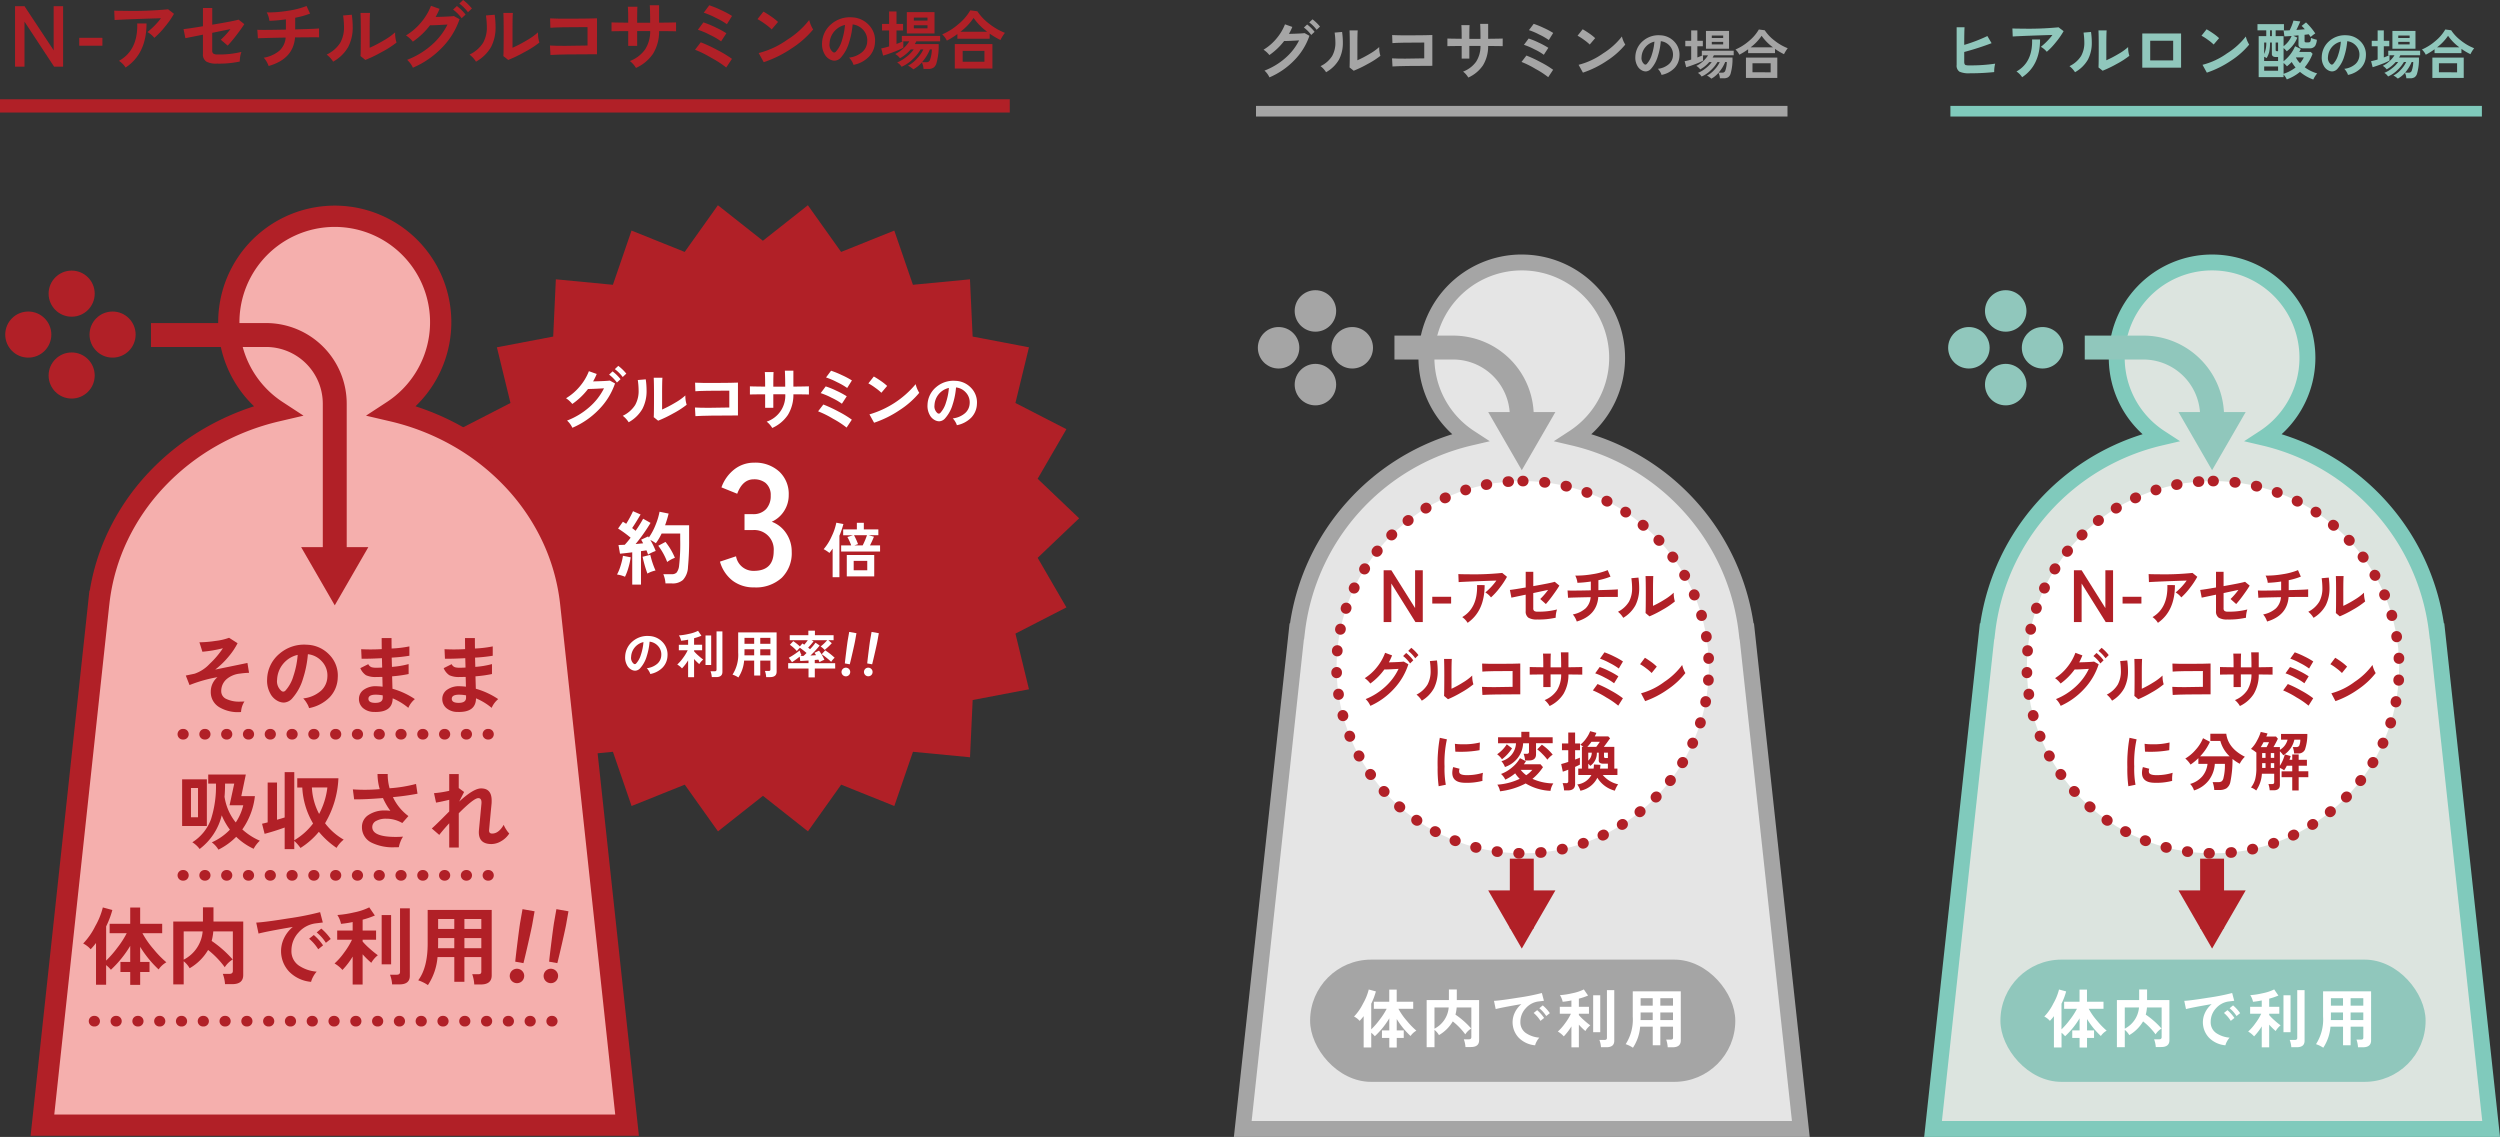 <svg xmlns="http://www.w3.org/2000/svg" width="470.381" height="213.92" viewBox="0 0 470.381 213.92">
  <rect x="0" y="0" width="470.381" height="213.92" fill="#333333" stroke="none"/>
  <g id="explain04" transform="translate(234.355 106.21)">
    <g id="グループ_176365" data-name="グループ 176365" transform="translate(-234.355 -106.21)">
      <path id="パス_331599" data-name="パス 331599" d="M328.67,118.787h-.046A42.62,42.62,0,0,0,296.1,82.36a17.94,17.94,0,1,0-19.551,0,42.62,42.62,0,0,0-32.52,36.427h-.049L233.829,212.42h105Z" fill="#e5e5e5"/>
      <path id="パス_331599_-_アウトライン" data-name="パス 331599 - アウトライン" d="M286.329,47.891A19.431,19.431,0,0,1,299.4,81.7a44.069,44.069,0,0,1,30.534,35.583h.079L340.5,213.92H232.158l10.48-96.633h.082a43.928,43.928,0,0,1,10.789-22.908A44.1,44.1,0,0,1,273.254,81.7a19.429,19.429,0,0,1,13.075-33.813Zm40.995,72.4h-.034l-.156-1.324a40.926,40.926,0,0,0-10.218-22.579A41.065,41.065,0,0,0,295.761,83.82l-3.414-.8,2.938-1.915a16.44,16.44,0,1,0-17.913,0l2.938,1.915-3.414.8a41.063,41.063,0,0,0-31.373,35.142l-.156,1.325h-.037L235.5,210.92H337.157Z" fill="#a5a5a5"/>
      <path id="パス_331600" data-name="パス 331600" d="M458.552,118.787h-.046a42.62,42.62,0,0,0-32.52-36.427,17.94,17.94,0,1,0-19.551,0,42.62,42.62,0,0,0-32.52,36.427h-.049L363.71,212.42h105Z" fill="#dce4df"/>
      <path id="パス_331600_-_アウトライン" data-name="パス 331600 - アウトライン" d="M416.21,47.891A19.431,19.431,0,0,1,429.285,81.7a44.069,44.069,0,0,1,30.535,35.583h.079l10.483,96.633H362.038l10.481-96.633h.082A43.929,43.929,0,0,1,383.39,94.379,44.1,44.1,0,0,1,403.136,81.7,19.429,19.429,0,0,1,416.21,47.891Zm41,72.4h-.034l-.156-1.324A40.926,40.926,0,0,0,446.8,96.383,41.065,41.065,0,0,0,425.643,83.82l-3.414-.8,2.937-1.915a16.44,16.44,0,1,0-17.913,0l2.938,1.915-3.414.8A41.063,41.063,0,0,0,375.4,118.963l-.156,1.324h-.037l-9.831,90.633H467.038Z" fill="#80cabc"/>
      <path id="パス_331601" data-name="パス 331601" d="M203.041,97.518l-7.805,7.438,5.41,9.328-9.59,4.929,2.545,10.477-10.592,2.021-.5,10.771-10.733-1.03-3.507,10.2-10-4.017-6.252,8.784-8.465-6.682-8.465,6.682-6.252-8.784-10.006,4.017-3.507-10.2-10.733,1.029-.5-10.771-10.591-2.021,2.545-10.477-9.589-4.929,5.41-9.327-7.805-7.437,7.805-7.438-5.41-9.328,9.59-4.929L93.493,65.346l10.592-2.021.5-10.771,10.733,1.03,3.507-10.2,10,4.017,6.252-8.784,8.465,6.682,8.465-6.682,6.252,8.784,10.006-4.017,3.507,10.2,10.733-1.029.5,10.771L193.6,65.347l-2.545,10.477,9.589,4.929-5.41,9.327Z" fill="#b12027"/>
      <path id="パス_331602" data-name="パス 331602" d="M7.985,211.7h110L107.408,113.74c-.017-.158-.032-.317-.05-.475l-.015-.148h-.005c-2.056-17.431-15.631-31.62-33.47-35.793a19.933,19.933,0,1,0-21.767,0C34.262,81.5,20.687,95.686,18.631,113.117h-.007l-.025.234c-.01.09-.018.18-.028.269Z" fill="#f5afad"/>
      <path id="パス_331602_-_アウトライン" data-name="パス 331602 - アウトライン" d="M120.213,213.7H5.758L16.583,113.4c0-.038.008-.076.012-.114s.01-.1.015-.147l.216-2.019h.066a41.28,41.28,0,0,1,3.523-11.223,43.407,43.407,0,0,1,7.576-11.016,46.161,46.161,0,0,1,10.648-8.387A47.874,47.874,0,0,1,47.8,76.444a21.851,21.851,0,0,1-6.746-15.806A21.933,21.933,0,1,1,78.176,76.446a47.876,47.876,0,0,1,9.154,4.046,46.161,46.161,0,0,1,10.648,8.387,43.407,43.407,0,0,1,7.576,11.016,41.28,41.28,0,0,1,3.523,11.223h.069l.2,1.935c.011.1.021.2.031.293.006.061.012.121.019.181Zm-110-4H115.757L105.42,113.955c-.007-.068-.014-.136-.021-.2l-.01-.093-.037-.308a37.233,37.233,0,0,0-3.406-11.731,39.412,39.412,0,0,0-6.88-10,42.165,42.165,0,0,0-9.727-7.659,44.107,44.107,0,0,0-11.926-4.689l-4.552-1.065,3.913-2.557a17.933,17.933,0,1,0-19.579,0l3.912,2.557-4.551,1.065A44.107,44.107,0,0,0,40.63,83.96,42.165,42.165,0,0,0,30.9,91.62a39.412,39.412,0,0,0-6.88,10,37.233,37.233,0,0,0-3.406,11.731l-.066.561Z" fill="#b12027"/>
      <g id="グループ_176344" data-name="グループ 176344">
        <path id="パス_331603" data-name="パス 331603" d="M46.858,126.593a13.637,13.637,0,0,0-1.68.144,4.6,4.6,0,0,0-2.48.992,2.959,2.959,0,0,0-1.072,2.336,1.575,1.575,0,0,0,.96,1.448,5.574,5.574,0,0,0,2.576.5c.267,0,.544-.01.832-.032a4.04,4.04,0,0,0-.64,1.985,6.847,6.847,0,0,1-4.12-.92,3.281,3.281,0,0,1-1.576-2.9,3.552,3.552,0,0,1,1.264-2.737,26.457,26.457,0,0,0-5.264,1.488l-.7-1.793c.362-.074.912-.187,1.649-.343a6.858,6.858,0,0,0,2.832-1.848,16.449,16.449,0,0,0,2.5-2.943,24.037,24.037,0,0,1-3.857.656l-.559-1.777a21.185,21.185,0,0,0,3.007-.256A11.1,11.1,0,0,0,43.1,120l1.6,1.023a12.78,12.78,0,0,1-1.632,2.45,15.813,15.813,0,0,1-2.576,2.511l6.064-1.248Z" fill="#b12027"/>
        <path id="パス_331604" data-name="パス 331604" d="M63.546,127.538a5.554,5.554,0,0,1-1.528,3.664,7.4,7.4,0,0,1-3.864,2.031,3.672,3.672,0,0,0-.44-.951,4.283,4.283,0,0,0-.664-.873,6.06,6.06,0,0,0,3.328-1.424,3.68,3.68,0,0,0,1.216-2.591,3.855,3.855,0,0,0-1.024-2.944,4.118,4.118,0,0,0-2.64-1.361,20.021,20.021,0,0,1-.9,4.545,9.667,9.667,0,0,1-2,3.711,2.242,2.242,0,0,1-1.632.847,2.516,2.516,0,0,1-.944-.207,3.271,3.271,0,0,1-1.648-1.6,4.929,4.929,0,0,1-.544-2.625,6.425,6.425,0,0,1,2.312-4.752,7.106,7.106,0,0,1,5.192-1.7,6.048,6.048,0,0,1,4.176,1.856A5.583,5.583,0,0,1,63.546,127.538Zm-7.536-4.32a4.977,4.977,0,0,0-3.872,4.638A2.362,2.362,0,0,0,52.954,130a.549.549,0,0,0,.352.129.569.569,0,0,0,.4-.193,6.958,6.958,0,0,0,1.5-2.745A16.268,16.268,0,0,0,56.01,123.218Z" fill="#b12027"/>
        <path id="パス_331605" data-name="パス 331605" d="M78.059,131.538a4.417,4.417,0,0,0-1.233,1.647,11.527,11.527,0,0,0-2.943-1.791q-.033,2.687-3.5,2.56a3.187,3.187,0,0,1-2.1-.744,2.233,2.233,0,0,1-.744-1.752,2.073,2.073,0,0,1,.977-1.729,3.87,3.87,0,0,1,2.447-.607c.342.01.683.037,1.025.08l-.048-1.84c-.384.01-.752.016-1.105.016a4.227,4.227,0,0,1-1.975-.336,2.969,2.969,0,0,1-1.065-1.328l1.5-.752a1.091,1.091,0,0,0,.672.592,3.238,3.238,0,0,0,.9.08c.321,0,.667-.012,1.04-.033l-.047-1.76q-2.625.129-3.825.1l-.08-1.791a35.8,35.8,0,0,0,3.872-.016q-.015-1.233-.015-2.08h1.855q0,.814.017,1.967a21.768,21.768,0,0,0,3.344-.4v1.76a29.519,29.519,0,0,1-3.329.351l.048,1.745a16.681,16.681,0,0,0,3.137-.528v1.871a24.037,24.037,0,0,1-3.105.432l.065,2.336A14.726,14.726,0,0,1,78.059,131.538Zm-6.048-.256v-.449a7.308,7.308,0,0,0-1.313-.127q-1.375,0-1.376.768,0,.72,1.12.767Q72.009,132.305,72.011,131.282Z" fill="#b12027"/>
        <path id="パス_331606" data-name="パス 331606" d="M93.738,131.538a4.426,4.426,0,0,0-1.232,1.647,11.532,11.532,0,0,0-2.944-1.791q-.031,2.687-3.5,2.56a3.187,3.187,0,0,1-2.1-.744,2.226,2.226,0,0,1-.744-1.752,2.073,2.073,0,0,1,.977-1.729,3.87,3.87,0,0,1,2.447-.607c.342.01.682.037,1.024.08l-.048-1.84c-.383.01-.752.016-1.1.016a4.235,4.235,0,0,1-1.976-.336,2.975,2.975,0,0,1-1.064-1.328l1.5-.752a1.088,1.088,0,0,0,.672.592,3.238,3.238,0,0,0,.9.08c.32,0,.667-.012,1.04-.033l-.048-1.76q-2.625.129-3.824.1l-.08-1.791a35.8,35.8,0,0,0,3.872-.016q-.017-1.233-.016-2.08h1.856q0,.814.016,1.967a21.75,21.75,0,0,0,3.344-.4v1.76a29.492,29.492,0,0,1-3.328.351l.048,1.745a16.681,16.681,0,0,0,3.137-.528v1.871a24.088,24.088,0,0,1-3.105.432l.065,2.336A14.721,14.721,0,0,1,93.738,131.538Zm-6.048-.256v-.449a7.3,7.3,0,0,0-1.312-.127q-1.375,0-1.376.768,0,.72,1.12.767Q87.689,132.305,87.69,131.282Z" fill="#b12027"/>
        <path id="パス_331607" data-name="パス 331607" d="M38.922,155.417H34.267v-8.783h4.655Zm-1.664-1.648v-5.5H35.931v5.5Zm11.633,4.416a5.682,5.682,0,0,0-1.168,1.519,11.862,11.862,0,0,1-3.281-2.256,12.677,12.677,0,0,1-3.343,2.416,4.671,4.671,0,0,0-1.248-1.375,10.7,10.7,0,0,0,3.407-2.385,12.176,12.176,0,0,1-1.535-2.7,11.269,11.269,0,0,1-4.161,6.336,4.841,4.841,0,0,0-1.375-1.263,8.616,8.616,0,0,0,3.519-4.354,20.411,20.411,0,0,0,.928-6.687H39.178v-1.7H46.25L45.4,149.8h2.56a13.38,13.38,0,0,1-2.368,6.256A11.905,11.905,0,0,0,48.891,158.185Zm-3.121-6.672H43.194l.88-4.08H42.346q0,1.329-.1,2.48a10.06,10.06,0,0,0,2.112,4.832A9.925,9.925,0,0,0,45.77,151.513Z" fill="#b12027"/>
        <path id="パス_331608" data-name="パス 331608" d="M64.666,157.978a5.787,5.787,0,0,0-1.344,1.55,15.856,15.856,0,0,1-3.328-3.023,14.4,14.4,0,0,1-3.456,3.041,8.339,8.339,0,0,0-1.168-1.328v1.551H53.562V155.7q-1.985.722-3.776,1.186l-.48-1.9q.384-.078,1.056-.256v-7.5h1.76v7.007q.784-.225,1.44-.431v-8.53H55.37v12.817a12.109,12.109,0,0,0,3.536-3.152,14.726,14.726,0,0,1-2.032-6.768H55.93v-1.744h7.744a18.048,18.048,0,0,1-2.512,8.465A11.509,11.509,0,0,0,64.666,157.978Zm-3.072-9.809H58.682a11.868,11.868,0,0,0,1.36,4.977A14,14,0,0,0,61.594,148.169Z" fill="#b12027"/>
        <path id="パス_331609" data-name="パス 331609" d="M78.555,149.337a45.809,45.809,0,0,1-4.624.641,9.452,9.452,0,0,0,2.912,3.568l-1.153,1.31a5.936,5.936,0,0,0-3.055-.814,3.685,3.685,0,0,0-1.824.4,1.285,1.285,0,0,0-.768,1.168q0,1.858,4.432,1.858c.426,0,.879-.018,1.36-.049a4.308,4.308,0,0,0-.5.977,4.57,4.57,0,0,0-.288,1.007c-.278.01-.555.016-.832.016a9.107,9.107,0,0,1-4.288-.863,3.2,3.2,0,0,1-1.825-2.946,2.628,2.628,0,0,1,1.233-2.271,5.411,5.411,0,0,1,3.136-.848,7.542,7.542,0,0,1,.975.065,12.682,12.682,0,0,1-1.391-2.4q-3.441.273-5.424.241l-.24-1.873a32.614,32.614,0,0,0,5.055-.047,10.6,10.6,0,0,1-.416-2.848h1.92a9.586,9.586,0,0,0,.353,2.687,26.65,26.65,0,0,0,4.975-.816Z" fill="#b12027"/>
        <path id="パス_331610" data-name="パス 331610" d="M95.818,156.825a4.361,4.361,0,0,1-1.5,1.432,3.653,3.653,0,0,1-1.856.553q-2.367,0-2.368-2.225c0-.117.006-.24.016-.367q.208-2.163.48-5.057.064-.993-.592-.992-.848,0-3.68,2.848v6.449H84.522V154.9q-1.232,1.346-1.872,2.192l-1.408-1.215q.641-.531,3.28-3.2v-2.192q-1.536.369-2.48.528l-.384-1.776a19.3,19.3,0,0,0,2.864-.447v-3.152h1.792v2.671l.033-.015.975.719-.927,1.808q2.7-2.481,4.127-2.48,1.984,0,1.984,2.271c0,.182,0,.379-.016.594q-.207,2.094-.464,4.943-.064.688.577.688,1.215,0,2.175-1.649a4.216,4.216,0,0,0,.456.873A4.127,4.127,0,0,0,95.818,156.825Z" fill="#b12027"/>
        <path id="パス_331611" data-name="パス 331611" d="M31.3,181.058a4.41,4.41,0,0,0-1.456,1.343,20.464,20.464,0,0,1-3.472-4.255v2.847h1.76v1.887h-1.76V185.3H24.5V182.88h-1.84v-1.887H24.5V177.97a20.583,20.583,0,0,1-3.632,4.494,6.476,6.476,0,0,0-.9-.879v3.695H18.066v-7.855a13,13,0,0,1-1.007,1.183,4.709,4.709,0,0,0-1.409-1.087,12.893,12.893,0,0,0,2.273-3.264,13.671,13.671,0,0,0,1.424-3.52l1.792.479a16.939,16.939,0,0,1-1.168,3.09v6.431a19.492,19.492,0,0,0,2.095-2.4,17.442,17.442,0,0,0,1.777-2.752H20.627V173.81H24.5v-3.057h1.872v3.057h4.144v1.775H26.8a16.476,16.476,0,0,0,2.128,3.039A18.491,18.491,0,0,0,31.3,181.058Z" fill="#b12027"/>
        <path id="パス_331612" data-name="パス 331612" d="M45.763,183.456q0,1.715-2.065,1.713H42.339a6.692,6.692,0,0,0-.416-1.936h1.248c.426,0,.64-.181.64-.545v-7.439h-3.68a10.1,10.1,0,0,1-.305,1.791,20.766,20.766,0,0,1,3.952,3.488,4.63,4.63,0,0,0-1.488,1.457,16.711,16.711,0,0,0-3.136-3.248,9.55,9.55,0,0,1-3.471,3.44,4.6,4.6,0,0,0-1.121-1.313v4.352H32.6V173.394h5.584v-2.672h1.983v2.672h5.6Zm-7.632-8.207H34.562v5.313A6.58,6.58,0,0,0,38.131,175.249Z" fill="#b12027"/>
        <path id="パス_331613" data-name="パス 331613" d="M60.739,173.569l-1.424.176a5.12,5.12,0,0,0-3.12,1.68,4.963,4.963,0,0,0-1.36,3.455,3.256,3.256,0,0,0,1.36,2.769,6.96,6.96,0,0,0,3.392,1.168,4.331,4.331,0,0,0-.664.952,3.816,3.816,0,0,0-.392.968,6.559,6.559,0,0,1-4.088-1.881,5.621,5.621,0,0,1-.992-6.351,6.313,6.313,0,0,1,1.64-2.1q-4.863.832-6.447,1.248l-.433-2.064q1.649-.08,6-.783a53.392,53.392,0,0,0,6.017-1.186Zm.048,4.3-.912.736a8.6,8.6,0,0,0-1.712-1.984l.88-.7A9.858,9.858,0,0,1,60.787,177.872Zm1.441-1.2-.913.721a8.268,8.268,0,0,0-1.728-1.954l.864-.718A9.99,9.99,0,0,1,62.228,176.673Z" fill="#b12027"/>
        <path id="パス_331614" data-name="パス 331614" d="M71.091,179.729a5.2,5.2,0,0,0-1.233,1.424,16.239,16.239,0,0,1-1.631-1.6v5.695H66.354v-5.264a14.176,14.176,0,0,1-1.919,2.512,6.2,6.2,0,0,0-1.488-1.217,12.4,12.4,0,0,0,1.792-2.031,14.427,14.427,0,0,0,1.488-2.432H63.443v-1.728h2.911v-1.6a19.931,19.931,0,0,1-2.191.336,4.773,4.773,0,0,0-.688-1.664,19.384,19.384,0,0,0,3.1-.48,11.516,11.516,0,0,0,2.9-.959l1.056,1.535a16.124,16.124,0,0,1-2.3.783v2.049h2.528v1.728H68.227v.336a12.8,12.8,0,0,0,1.32,1.321A18.359,18.359,0,0,0,71.091,179.729Zm2.5,1.711H71.811v-9.263h1.776Zm3.519,2.161q0,1.617-1.951,1.615H73.779a6.284,6.284,0,0,0-.4-1.822h1.28c.405,0,.608-.172.608-.514V170.9h1.839Z" fill="#b12027"/>
        <path id="パス_331615" data-name="パス 331615" d="M92.515,183.521q0,1.71-2.065,1.712H89.234a7.179,7.179,0,0,0-.383-1.937h1.12a.753.753,0,0,0,.464-.1.557.557,0,0,0,.127-.439v-2.688H87.379v4.657h-1.9v-4.657H82.322a11.232,11.232,0,0,1-1.807,5.28,7.573,7.573,0,0,0-1.825-.9q1.777-2.382,1.777-6.912V171.2H92.515Zm-7.04-5.12v-1.9h-3.04v1.039c0,.268-.006.555-.016.865Zm0-3.617v-1.871h-3.04v1.871Zm5.087,0v-1.871H87.379v1.871Zm0,3.617v-1.9H87.379v1.9Z" fill="#b12027"/>
        <path id="パス_331616" data-name="パス 331616" d="M98.606,183.868a1.36,1.36,0,1,1-2.116-1.357,1.372,1.372,0,0,1,1.891.334A1.3,1.3,0,0,1,98.606,183.868Zm1.546-9.963q-.133.756-.744,3.434t-.919,3.877l-1.544-.274q.12-1.23.462-3.955t.476-3.482l.43-2.443,2.27.4Z" fill="#b12027"/>
        <path id="パス_331617" data-name="パス 331617" d="M104.981,183.868a1.36,1.36,0,1,1-2.116-1.357,1.372,1.372,0,0,1,1.891.334A1.3,1.3,0,0,1,104.981,183.868Zm1.546-9.963q-.133.756-.744,3.434t-.919,3.877l-1.544-.274q.12-1.23.462-3.955t.476-3.482l.43-2.443,2.27.4Z" fill="#b12027"/>
      </g>
      <rect id="長方形_33349" data-name="長方形 33349" width="80" height="23" rx="11.482" transform="translate(246.501 180.554)" fill="#a5a5a5"/>
      <path id="パス_331618" data-name="パス 331618" d="M288.578,83.793h-4.5V78.32A10.675,10.675,0,0,0,273.4,67.645H262.369v-4.5H273.4A15.175,15.175,0,0,1,288.578,78.32Z" fill="#a5a5a5"/>
      <path id="パス_125615" data-name="パス 125615" d="M286.328,88.474l6.32-10.945H280.009Z" fill="#a5a5a5"/>
      <g id="グループ_176345" data-name="グループ 176345">
        <rect id="長方形_33350" data-name="長方形 33350" width="4.5" height="13.147" transform="translate(284.078 161.56)" fill="#b12027"/>
      </g>
      <g id="パス_125615-2" data-name="パス 125615">
        <path id="パス_331619" data-name="パス 331619" d="M286.328,178.479l6.32-10.945H280.009Z" fill="#b12027"/>
      </g>
      <g id="グループ_176346" data-name="グループ 176346">
        <path id="パス_331620" data-name="パス 331620" d="M266.492,193.918a3.344,3.344,0,0,0-1.092,1.008,15.293,15.293,0,0,1-2.6-3.192v2.136h1.319v1.416H262.8V197.1h-1.4v-1.812h-1.38V193.87h1.38V191.6a15.391,15.391,0,0,1-2.725,3.372,4.861,4.861,0,0,0-.672-.661v2.773h-1.428v-5.892a9.73,9.73,0,0,1-.756.888,3.524,3.524,0,0,0-1.055-.816,9.7,9.7,0,0,0,1.7-2.448,10.2,10.2,0,0,0,1.068-2.64l1.344.36a12.512,12.512,0,0,1-.876,2.316v4.824a14.616,14.616,0,0,0,1.572-1.8,12.965,12.965,0,0,0,1.332-2.065h-2.412v-1.331h2.9V186.19h1.4v2.292H265.9v1.331H263.12a12.321,12.321,0,0,0,1.6,2.281A13.844,13.844,0,0,0,266.492,193.918Z" fill="#fff"/>
        <path id="パス_331621" data-name="パス 331621" d="M278.3,195.718q0,1.284-1.548,1.284h-1.02a5,5,0,0,0-.312-1.452h.936q.48,0,.48-.408v-5.58h-2.76a7.685,7.685,0,0,1-.227,1.344,15.6,15.6,0,0,1,2.963,2.615,3.475,3.475,0,0,0-1.116,1.093,12.571,12.571,0,0,0-2.352-2.436,7.167,7.167,0,0,1-2.6,2.58,3.443,3.443,0,0,0-.84-.984v3.264h-1.476V188.17h4.188v-2H274.1v2h4.2Zm-5.724-6.156H269.9v3.984A4.932,4.932,0,0,0,272.576,189.562Z" fill="#fff"/>
        <path id="パス_331622" data-name="パス 331622" d="M290.493,188.3l-1.068.132a3.846,3.846,0,0,0-2.34,1.26,3.725,3.725,0,0,0-1.021,2.592,2.444,2.444,0,0,0,1.021,2.076,5.211,5.211,0,0,0,2.544.876,3.23,3.23,0,0,0-.5.714,2.886,2.886,0,0,0-.294.726,4.923,4.923,0,0,1-3.067-1.41,4.219,4.219,0,0,1-.743-4.764,4.737,4.737,0,0,1,1.23-1.578q-3.648.624-4.836.936l-.324-1.549q1.236-.059,4.5-.587a40.2,40.2,0,0,0,4.511-.888Zm.036,3.228-.684.552a6.41,6.41,0,0,0-1.284-1.488l.66-.528A7.414,7.414,0,0,1,290.529,191.53Zm1.079-.9-.683.54a6.18,6.18,0,0,0-1.3-1.464l.648-.54A7.462,7.462,0,0,1,291.608,190.63Z" fill="#fff"/>
        <path id="パス_331623" data-name="パス 331623" d="M299.217,192.922a3.876,3.876,0,0,0-.924,1.068,12.109,12.109,0,0,1-1.225-1.2v4.272h-1.4v-3.948a10.734,10.734,0,0,1-1.44,1.884,4.63,4.63,0,0,0-1.117-.912,9.191,9.191,0,0,0,1.344-1.524,10.892,10.892,0,0,0,1.116-1.824H293.48v-1.3h2.185v-1.2a14.953,14.953,0,0,1-1.645.252,3.566,3.566,0,0,0-.515-1.248,14.606,14.606,0,0,0,2.328-.36,8.589,8.589,0,0,0,2.172-.72l.792,1.152a12.154,12.154,0,0,1-1.729.588v1.536h1.9v1.3h-1.9v.252a9.305,9.305,0,0,0,.991.989A13.47,13.47,0,0,0,299.217,192.922Zm1.872,1.284h-1.332v-6.948h1.332Zm2.64,1.62q0,1.212-1.464,1.212h-1.033a4.727,4.727,0,0,0-.3-1.368h.96c.3,0,.456-.128.456-.384V186.3h1.38Z" fill="#fff"/>
        <path id="パス_331624" data-name="パス 331624" d="M316.244,195.766q0,1.284-1.548,1.284h-.912a5.362,5.362,0,0,0-.288-1.452h.84a.577.577,0,0,0,.349-.078.425.425,0,0,0,.1-.33v-2.016h-2.387v3.492h-1.429v-3.492H308.6a8.433,8.433,0,0,1-1.357,3.96,5.63,5.63,0,0,0-1.368-.672,8.571,8.571,0,0,0,1.332-5.184v-4.752h9.036Zm-5.28-3.84V190.5h-2.279v.78q0,.3-.013.648Zm0-2.712v-1.4h-2.279v1.4Zm3.816,0v-1.4h-2.387v1.4Zm0,2.712V190.5h-2.387v1.428Z" fill="#fff"/>
      </g>
      <g id="グループ_176347" data-name="グループ 176347">
        <circle id="楕円形_43405" data-name="楕円形 43405" cx="3.903" cy="3.903" r="3.903" transform="translate(243.596 54.602)" fill="#a5a5a5"/>
        <circle id="楕円形_43406" data-name="楕円形 43406" cx="3.903" cy="3.903" r="3.903" transform="translate(243.596 68.463)" fill="#a5a5a5"/>
        <circle id="楕円形_43407" data-name="楕円形 43407" cx="3.903" cy="3.903" r="3.903" transform="translate(250.527 61.532)" fill="#a5a5a5"/>
        <circle id="楕円形_43408" data-name="楕円形 43408" cx="3.903" cy="3.903" r="3.903" transform="translate(236.666 61.532)" fill="#a5a5a5"/>
      </g>
      <path id="パス_331625" data-name="パス 331625" d="M65.235,104.66h-4.5v-28.7A10.688,10.688,0,0,0,50.059,65.284H28.407v-4.5H50.059A15.176,15.176,0,0,1,65.235,75.959Z" fill="#b12027"/>
      <path id="パス_125615-3" data-name="パス 125615" d="M62.984,113.895,69.3,102.95H56.665Z" fill="#b12027"/>
      <g id="グループ_176348" data-name="グループ 176348">
        <circle id="楕円形_43409" data-name="楕円形 43409" cx="4.337" cy="4.337" r="4.337" transform="translate(9.145 50.914)" fill="#b12027"/>
        <circle id="楕円形_43410" data-name="楕円形 43410" cx="4.337" cy="4.337" r="4.337" transform="translate(9.145 66.316)" fill="#b12027"/>
        <circle id="楕円形_43411" data-name="楕円形 43411" cx="4.337" cy="4.337" r="4.337" transform="translate(16.845 58.615)" fill="#b12027"/>
        <circle id="楕円形_43412" data-name="楕円形 43412" cx="4.337" cy="4.337" r="4.337" transform="translate(0.985 58.615)" fill="#b12027"/>
      </g>
      <g id="グループ_176349" data-name="グループ 176349">
        <path id="パス_331626" data-name="パス 331626" d="M115.718,72.142a12.925,12.925,0,0,1-3.046,4.921,15.156,15.156,0,0,1-4.979,3.424,4.225,4.225,0,0,0-1-1.356,13.732,13.732,0,0,0,4.135-2.478,11.492,11.492,0,0,0,2.816-3.59q-2.176.127-3.009.128a13.049,13.049,0,0,1-2.956,2.816,5.132,5.132,0,0,0-1.178-1.075,10.188,10.188,0,0,0,2.6-2.24,9.937,9.937,0,0,0,1.7-2.854l1.472.524a11.118,11.118,0,0,1-.678,1.4q2.508-.065,3.149-.154Zm1.037-.794-.678.628a6.976,6.976,0,0,0-1.472-1.486l.652-.614A8.147,8.147,0,0,1,116.755,71.348Zm1.088-1.049-.678.639a7.227,7.227,0,0,0-1.485-1.484l.653-.615A8.75,8.75,0,0,1,117.843,70.3Z" fill="#fff"/>
        <path id="パス_331627" data-name="パス 331627" d="M121.5,71.374a15.054,15.054,0,0,1,.154,2.061,7.209,7.209,0,0,1-.781,3.494,6.741,6.741,0,0,1-2.586,2.521,4.671,4.671,0,0,0-1.113-1.216,5.636,5.636,0,0,0,2.329-2.022,5.362,5.362,0,0,0,.654-2.777,14.334,14.334,0,0,0-.155-1.933Zm7.693,4.787a16.865,16.865,0,0,1-2.573,1.652,23.5,23.5,0,0,1-2.791,1.343L123,78.49q.053-.613.052-4.16,0-2.214-.052-3.264h1.639q-.064.627-.063,3.2v2.79a22.6,22.6,0,0,0,2.431-1.267,11.09,11.09,0,0,0,1.946-1.383A5.36,5.36,0,0,0,129.2,76.161Z" fill="#fff"/>
        <path id="パス_331628" data-name="パス 331628" d="M138.848,78.171q-6.029,0-8,.128l-.09-1.626q1.984.116,6.464,0V73.5q-5.068,0-6.388.115L130.784,72q.845.064,4.045.051,2.955-.012,4.019-.064Z" fill="#fff"/>
        <path id="パス_331629" data-name="パス 331629" d="M152.2,74.229q-.578-.027-2.919-.04a7.3,7.3,0,0,1-1.036,3.879,6.993,6.993,0,0,1-2.945,2.457,4.254,4.254,0,0,0-1.05-1.19,5.143,5.143,0,0,0,3.5-5.158H145.5v2.547h-1.536V74.189q-2.342.013-2.867.04V72.692q.435.025,2.867.051,0-2.149-.064-2.739h1.651q-.051.576-.051,2.752h2.24q0-1.779-.064-3.008h1.6v2.995q2.267-.024,2.919-.051Z" fill="#fff"/>
        <path id="パス_331630" data-name="パス 331630" d="M160.275,78.964l-.985,1.485a17.276,17.276,0,0,0-2.535-1.651,18.343,18.343,0,0,0-2.829-1.408l.987-1.281a24.6,24.6,0,0,1,2.822,1.313A18.68,18.68,0,0,1,160.275,78.964Zm-.96-4.4-.908,1.4a11.833,11.833,0,0,0-1.914-1.113,13.222,13.222,0,0,0-2.08-.884l.947-1.267a15.327,15.327,0,0,1,2.055.838A16.05,16.05,0,0,1,159.315,74.561Zm.974-2.983L159.4,73a12.69,12.69,0,0,0-1.913-1.1,13.671,13.671,0,0,0-2.068-.882l.948-1.268a17.285,17.285,0,0,1,2.041.832A15.541,15.541,0,0,1,160.289,71.578Z" fill="#fff"/>
        <path id="パス_331631" data-name="パス 331631" d="M166.918,72.615,165.831,73.9a9.212,9.212,0,0,0-1.146-.935,10.09,10.09,0,0,0-1.3-.832l1.025-1.293q.537.294,1.318.832A9.611,9.611,0,0,1,166.918,72.615Zm6.042,1.293a16.006,16.006,0,0,1-3.648,3.226,19.849,19.849,0,0,1-4.852,2.406l-.87-1.574a17.819,17.819,0,0,0,8.692-5.684A5.426,5.426,0,0,0,172.96,73.908Z" fill="#fff"/>
        <path id="パス_331632" data-name="パス 331632" d="M183.811,76.012a3.882,3.882,0,0,1-1.069,2.565A5.173,5.173,0,0,1,180.037,80a2.564,2.564,0,0,0-.308-.666,2.9,2.9,0,0,0-.465-.61,4.254,4.254,0,0,0,2.33-1,2.577,2.577,0,0,0,.851-1.815,2.7,2.7,0,0,0-.717-2.06,2.879,2.879,0,0,0-1.848-.953,13.948,13.948,0,0,1-.627,3.181,6.763,6.763,0,0,1-1.4,2.6,1.574,1.574,0,0,1-1.143.593,1.767,1.767,0,0,1-.66-.145,2.293,2.293,0,0,1-1.154-1.12,3.461,3.461,0,0,1-.381-1.837,4.5,4.5,0,0,1,1.619-3.326,4.978,4.978,0,0,1,3.634-1.188,4.236,4.236,0,0,1,2.924,1.3A3.91,3.91,0,0,1,183.811,76.012Zm-5.274-3.024a3.483,3.483,0,0,0-2.711,3.248,1.655,1.655,0,0,0,.571,1.5.382.382,0,0,0,.246.089.4.4,0,0,0,.28-.134,4.872,4.872,0,0,0,1.053-1.921A11.437,11.437,0,0,0,178.537,72.988Z" fill="#fff"/>
      </g>
      <g id="グループ_176350" data-name="グループ 176350">
        <path id="パス_331633" data-name="パス 331633" d="M125.591,123.4a3.332,3.332,0,0,1-.917,2.2,4.429,4.429,0,0,1-2.319,1.218,2.2,2.2,0,0,0-.263-.57,2.544,2.544,0,0,0-.4-.523,3.638,3.638,0,0,0,2-.855,2.2,2.2,0,0,0,.73-1.555,2.316,2.316,0,0,0-.614-1.766,2.476,2.476,0,0,0-1.584-.817,12.027,12.027,0,0,1-.538,2.727,5.791,5.791,0,0,1-1.2,2.227,1.343,1.343,0,0,1-.978.508,1.52,1.52,0,0,1-.567-.124,1.966,1.966,0,0,1-.989-.96,2.958,2.958,0,0,1-.326-1.575,3.853,3.853,0,0,1,1.387-2.85,4.262,4.262,0,0,1,3.115-1.018,3.627,3.627,0,0,1,2.506,1.113A3.354,3.354,0,0,1,125.591,123.4Zm-4.522-2.591a2.985,2.985,0,0,0-2.323,2.783,1.422,1.422,0,0,0,.489,1.287.334.334,0,0,0,.212.076.339.339,0,0,0,.24-.115,4.184,4.184,0,0,0,.9-1.647A9.746,9.746,0,0,0,121.069,120.807Z" fill="#fff"/>
        <path id="パス_331634" data-name="パス 331634" d="M132.311,124.1a3.169,3.169,0,0,0-.74.854,9.461,9.461,0,0,1-.978-.96v3.418H129.47v-3.158a8.6,8.6,0,0,1-1.153,1.507,3.747,3.747,0,0,0-.892-.73,7.476,7.476,0,0,0,1.075-1.218,8.846,8.846,0,0,0,.893-1.46h-1.67v-1.037h1.747v-.96a12.061,12.061,0,0,1-1.316.2,2.863,2.863,0,0,0-.413-1,11.8,11.8,0,0,0,1.863-.288,6.893,6.893,0,0,0,1.738-.577l.633.922a9.54,9.54,0,0,1-1.382.47v1.229h1.516v1.037h-1.516v.2a7.647,7.647,0,0,0,.792.792A11.157,11.157,0,0,0,132.311,124.1Zm1.5,1.027h-1.066v-5.558h1.066Zm2.112,1.3q0,.969-1.172.97h-.825a3.781,3.781,0,0,0-.24-1.094h.768q.365,0,.364-.308V118.8h1.105Z" fill="#fff"/>
        <path id="パス_331635" data-name="パス 331635" d="M146.126,126.374q0,1.027-1.239,1.027h-.73a4.3,4.3,0,0,0-.23-1.161h.673a.465.465,0,0,0,.278-.062.34.34,0,0,0,.076-.265V124.3h-1.91V127.1H141.9V124.3h-1.89a6.765,6.765,0,0,1-1.085,3.168,4.524,4.524,0,0,0-1.1-.538,6.858,6.858,0,0,0,1.065-4.147v-3.8h7.23ZM141.9,123.3V122.16h-1.824v.624q0,.24-.009.519Zm0-2.17V120.01h-1.824v1.123Zm3.053,0V120.01h-1.91v1.123Zm0,2.17V122.16h-1.91V123.3Z" fill="#fff"/>
        <path id="パス_331636" data-name="パス 331636" d="M157.146,125.789h-3.839v1.67h-1.181v-1.67h-3.831v-1.018h3.831v-.49q-1.019.067-1.556.087l-.105-.826a13.214,13.214,0,0,1-1.449,1.047l-.606-.835a13.253,13.253,0,0,0,2.045-1.363,4.63,4.63,0,0,0,.346.863c-.058.052-.125.109-.2.173q.229,0,.585-.019c.147-.128.335-.31.566-.548q-.671-.575-1.248-.978a6,6,0,0,0-.575.614,7.357,7.357,0,0,0-1.316-1.181l.643-.681a9.32,9.32,0,0,1,1.239.988l.489-.557c.09.065.2.141.336.231a7.772,7.772,0,0,0,.672-.845h-3.4v-.94h3.5v-.855h1.238v.855h3.514v.94h-.989l.653.567a10.98,10.98,0,0,1-1.354,1.267,3.812,3.812,0,0,0-.749-.653,8.523,8.523,0,0,0,1.238-1.181h-2.956l.384.221a13.5,13.5,0,0,1-1.017,1.181q.2.164.364.288a10.575,10.575,0,0,0,1.027-1.219l.779.537a17.684,17.684,0,0,1-1.739,1.882l1.057-.068q-.183-.3-.3-.451l.864-.4a8.553,8.553,0,0,1,1.008,1.719,4.787,4.787,0,0,0-.922.441,5.112,5.112,0,0,0-.211-.471c-.179.02-.406.042-.681.068v.6h3.839Zm-.1-2.035a4.127,4.127,0,0,0-.662.767c-.18-.178-.458-.422-.836-.729a10.292,10.292,0,0,0-.95-.7l.672-.73A12.892,12.892,0,0,1,157.041,123.754Z" fill="#fff"/>
        <path id="パス_331637" data-name="パス 331637" d="M159.956,126.582a.776.776,0,0,1-.336.525.816.816,0,1,1-.325-1.47.794.794,0,0,1,.526.332A.78.78,0,0,1,159.956,126.582Zm.928-5.978q-.081.455-.447,2.061t-.551,2.325l-.926-.163q.072-.738.276-2.373t.286-2.09l.258-1.465,1.363.24Z" fill="#fff"/>
        <path id="パス_331638" data-name="パス 331638" d="M164.165,126.582a.776.776,0,0,1-.336.525.816.816,0,0,1-.934-1.338.822.822,0,0,1,1.135.2A.78.78,0,0,1,164.165,126.582Zm.928-5.978q-.081.455-.447,2.061t-.551,2.325l-.926-.163q.072-.738.276-2.373t.286-2.09l.258-1.465,1.363.24Z" fill="#fff"/>
      </g>
      <g id="グループ_176351" data-name="グループ 176351">
        <path id="パス_331639" data-name="パス 331639" d="M158.688,98.6a16.386,16.386,0,0,1-.75,2.195v7.8h-1.276v-5.376a8.813,8.813,0,0,1-.606.817,6.438,6.438,0,0,0-1.086-.706,9.611,9.611,0,0,0,1.524-2.441,10.666,10.666,0,0,0,.862-2.542Zm6.9,5.174h-7.324v-1.153h1.893a10.052,10.052,0,0,0-.717-1.579l1.063-.336h-1.858v-1.1h2.575V98.362h1.311v1.243h2.733v1.1h-1.814l.985.279a17.432,17.432,0,0,1-.75,1.636h1.9Zm-1.1,4.671h-5.163v-4.021h5.163Zm-1.311-1.142v-1.77h-2.553v1.77Zm-.055-6.6h-2.431a13.29,13.29,0,0,1,.751,1.68c-.172.052-.4.131-.684.235h1.557A14.118,14.118,0,0,0,163.124,100.7Z" fill="#fff"/>
      </g>
      <g id="グループ_176352" data-name="グループ 176352">
        <path id="パス_331640" data-name="パス 331640" d="M148.964,103.8a6.5,6.5,0,0,1-1.876,4.914,7.2,7.2,0,0,1-5.208,1.805,6.514,6.514,0,0,1-4.017-1.246,6.853,6.853,0,0,1-2.4-3.6l3.025-1.008a3.3,3.3,0,0,0,3.332,2.744q3.752,0,3.752-3.725a3.653,3.653,0,0,0-3.949-3.947h-1.54v-3h1.54a3.239,3.239,0,0,0,2.521-.952,3.6,3.6,0,0,0,.868-2.521,2.95,2.95,0,0,0-.98-2.408,3.443,3.443,0,0,0-2.212-.672q-2.1,0-3.109,2.717l-2.967-1.2a7.427,7.427,0,0,1,2.478-3.431,5.981,5.981,0,0,1,3.653-1.217,6.675,6.675,0,0,1,4.733,1.666,5.74,5.74,0,0,1,1.792,4.41,5.457,5.457,0,0,1-.882,3.038,5.323,5.323,0,0,1-2.311,2A5.6,5.6,0,0,1,147.9,100.3,6.1,6.1,0,0,1,148.964,103.8Z" fill="#fff"/>
      </g>
      <g id="グループ_176353" data-name="グループ 176353">
        <path id="パス_331641" data-name="パス 331641" d="M118.666,104.86a12.886,12.886,0,0,1-.422,1.928,9.588,9.588,0,0,1-.651,1.732,5.688,5.688,0,0,0-1.5-.424,8.391,8.391,0,0,0,.673-1.648,12.358,12.358,0,0,0,.446-1.875Zm10.993-3.417a52.437,52.437,0,0,1-.212,5.246,3.774,3.774,0,0,1-.952,2.435,2.934,2.934,0,0,1-2.072.65h-1.21a5.437,5.437,0,0,0-.408-1.739h1.588a1.21,1.21,0,0,0,.915-.309,2.532,2.532,0,0,0,.461-1.233,37.294,37.294,0,0,0,.212-5.05v-1.058h-3.493a11.443,11.443,0,0,1-1.089,1.83,6.411,6.411,0,0,0-1.043-.62,13.361,13.361,0,0,1,1.013,2.071,7.782,7.782,0,0,0-1.437.681c-.07-.222-.171-.49-.3-.8q-.453.077-1.028.151V110h-1.648v-6.078q-1.452.182-2.3.257l-.287-1.633c.3-.01.695-.025,1.178-.045a14.768,14.768,0,0,0,1.105-1.331,20.651,20.651,0,0,0-2.36-1.724l.908-1.285c.181.111.387.242.62.394a20.267,20.267,0,0,0,1.285-2.374l1.421.62q-.968,1.662-1.587,2.554.361.273.65.515A22.623,22.623,0,0,0,121.01,97.6l1.391.786a32.667,32.667,0,0,1-2.812,3.976l1.421-.136q-.211-.408-.378-.68l1.316-.619c.04.059.085.131.135.211a11.482,11.482,0,0,0,1.271-2.389,12.422,12.422,0,0,0,.74-2.465l1.709.348a20.234,20.234,0,0,1-.665,2.192h4.521Zm-6.321,5.9a5.387,5.387,0,0,0-1.527.575,23.354,23.354,0,0,1-.906-3.16l1.451-.363A15.374,15.374,0,0,0,123.338,107.34Zm3.645-2.389a5.51,5.51,0,0,0-1.452.786,11.857,11.857,0,0,0-1.678-3.053l1.36-.727A12.578,12.578,0,0,1,126.983,104.951Z" fill="#fff"/>
      </g>
      <circle id="楕円形_43413" data-name="楕円形 43413" cx="35.023" cy="35.023" r="35.023" transform="translate(251.478 90.512)" fill="#fff"/>
      <path id="楕円形_43413_-_アウトライン" data-name="楕円形 43413 - アウトライン" d="M35.023-1h.1a1,1,0,0,1,1,1,1,1,0,0,1-1,1h-.1a1,1,0,0,1-1-1A1,1,0,0,1,35.023-1Zm-2.679.1a1,1,0,0,1,.074,2l-.1.007a1,1,0,0,1-.157-1.994l.1-.008Zm6.769.135a1.01,1.01,0,0,1,.117.007l.1.012A1,1,0,1,1,39.1,1.241L39,1.23a1,1,0,0,1,.114-1.993Zm-10.83.412a1,1,0,0,1,.19,1.982l-.1.019A1,1,0,1,1,27.99-.314l.1-.02A1,1,0,0,1,28.283-.352Zm14.866.3a1,1,0,0,1,.232.027l.1.024a1,1,0,1,1-.468,1.944l-.094-.023a1,1,0,0,1,.23-1.973ZM24.313.668a1,1,0,0,1,.305,1.952l-.092.03a1,1,0,0,1-.616-1.9l.1-.032A1,1,0,0,1,24.313.668Zm22.76.461a1,1,0,0,1,.344.061l.1.036A1,1,0,0,1,46.821,3.1l-.091-.034a1,1,0,0,1,.344-1.939ZM20.491,2.147a1,1,0,0,1,.416,1.91l-.088.04a1,1,0,1,1-.836-1.817l.093-.043A1,1,0,0,1,20.491,2.147Zm30.341.615a1,1,0,0,1,.451.108l.092.047A1,1,0,0,1,50.466,4.7l-.087-.044a1,1,0,0,1,.453-1.892ZM16.87,4.065a1,1,0,0,1,.52,1.855l-.083.051a1,1,0,1,1-1.043-1.707l.088-.054A1,1,0,0,1,16.87,4.065Zm37.5.76a1,1,0,0,1,.552.167l.086.057A1,1,0,0,1,53.9,6.712l-.081-.054a1,1,0,0,1,.554-1.833ZM13.5,6.393a1,1,0,0,1,.616,1.788l-.077.06A1,1,0,1,1,12.8,6.668l.081-.063A1,1,0,0,1,13.5,6.393Zm44.15.894a1,1,0,0,1,.646.237l.078.067a1,1,0,0,1-1.3,1.522L57,9.05a1,1,0,0,1,.647-1.763ZM10.42,9.1a1,1,0,0,1,.7,1.712l-.069.068A1,1,0,0,1,9.644,9.458l.073-.072A1,1,0,0,1,10.42,9.1Zm50.2,1.016a1,1,0,0,1,.731.317l.07.075a1,1,0,1,1-1.465,1.362l-.066-.071a1,1,0,0,1,.73-1.683ZM7.677,12.141a1,1,0,0,1,.78,1.625l-.061.076A1,1,0,1,1,6.831,12.6l.064-.08A1,1,0,0,1,7.677,12.141Zm55.557,1.124a1,1,0,0,1,.806.407l.061.083a1,1,0,1,1-1.613,1.182l-.058-.078a1,1,0,0,1,.8-1.593ZM5.305,15.482a1,1,0,0,1,.847,1.53L6.1,17.1A1,1,0,0,1,4.4,16.04l.054-.087A1,1,0,0,1,5.305,15.482ZM65.468,16.7a1,1,0,0,1,.87.5l.051.089a1,1,0,0,1-1.74.986l-.048-.084a1,1,0,0,1,.868-1.5ZM3.34,19.078a1,1,0,0,1,.9,1.427l-.041.088a1,1,0,1,1-1.811-.849l.044-.093A1,1,0,0,1,3.34,19.078Zm63.946,1.294a1,1,0,0,1,.921.61l.04.095a1,1,0,0,1-1.844.775l-.038-.09a1,1,0,0,1,.92-1.39ZM1.81,22.88A1,1,0,0,1,2.758,24.2l-.031.092a1,1,0,1,1-1.9-.63l.033-.1A1,1,0,0,1,1.81,22.88Zm66.85,1.353a1,1,0,0,1,.96.721l.029.1a1,1,0,0,1-1.922.553l-.027-.093a1,1,0,0,1,.961-1.279ZM.737,26.835a1,1,0,0,1,.98,1.2l-.02.1a1,1,0,0,1-1.959-.4l.021-.1A1,1,0,0,1,.737,26.835ZM69.57,28.228a1,1,0,0,1,.985.836l.017.1a1,1,0,1,1-1.974.323l-.016-.1a1,1,0,0,1,.988-1.164ZM.137,30.888q.044,0,.09,0a1,1,0,0,1,.908,1.084l-.008.1A1,1,0,0,1-.867,31.9l.009-.1A1,1,0,0,1,.137,30.888ZM70.005,32.3a1,1,0,0,1,1,.952l0,.1a1,1,0,1,1-2,.091l0-.1a1,1,0,0,1,.951-1.047ZM.013,34.985a1,1,0,0,1,1,.973l0,.1a1,1,0,1,1-2,.06l0-.1a1,1,0,0,1,.973-1.027ZM69.966,36.4l.068,0a1,1,0,0,1,.931,1.065l-.007.1a1,1,0,1,1-2-.139l.007-.1A1,1,0,0,1,69.966,36.4ZM.362,39.068a1,1,0,0,1,.989.857l.014.1a1,1,0,1,1-1.979.291l-.015-.1a1,1,0,0,1,.991-1.143Zm69.092,1.4a1,1,0,0,1,.984,1.183l-.019.1a1,1,0,1,1-1.965-.371l.018-.1A1,1,0,0,1,69.454,40.467ZM1.184,43.082a1,1,0,0,1,.966.742l.025.094a1,1,0,0,1-1.931.522l-.027-.1a1,1,0,0,1,.967-1.258Zm67.286,1.362a1,1,0,0,1,.955,1.3l-.031.1a1,1,0,1,1-1.908-.6l.029-.093A1,1,0,0,1,68.469,44.444Zm-66,2.528a1,1,0,0,1,.929.63l.036.09a1,1,0,0,1-1.856.745l-.038-.1a1,1,0,0,1,.929-1.37Zm64.553,1.306a1,1,0,0,1,.913,1.408l-.042.094a1,1,0,0,1-1.824-.82l.04-.089A1,1,0,0,1,67.024,48.278ZM4.208,50.683a1,1,0,0,1,.88.524l.046.085a1,1,0,1,1-1.756.958l-.049-.09a1,1,0,0,1,.878-1.477Zm60.93,1.233A1,1,0,0,1,66,53.427l-.053.088a1,1,0,1,1-1.715-1.028l.05-.083A1,1,0,0,1,65.138,51.916Zm-58.77,2.25a1,1,0,0,1,.818.424l.056.079A1,1,0,1,1,5.61,55.826l-.059-.084a1,1,0,0,1,.817-1.576Zm56.472,1.142a1,1,0,0,1,.793,1.608L63.569,57a1,1,0,0,1-1.584-1.221l.059-.077A1,1,0,0,1,62.839,55.308ZM8.919,57.373a1,1,0,0,1,.745.333l.065.072a1,1,0,0,1-1.486,1.338l-.069-.077a1,1,0,0,1,.745-1.667ZM60.161,58.41a1,1,0,0,1,.718,1.7l-.072.074a1,1,0,0,1-1.431-1.4l.068-.07A1,1,0,0,1,60.161,58.41ZM11.825,60.262a1,1,0,0,1,.662.251l.073.064a1,1,0,1,1-1.321,1.5l-.077-.068a1,1,0,0,1,.663-1.749Zm45.315.918a1,1,0,0,1,.633,1.775l-.08.065a1,1,0,1,1-1.26-1.554l.075-.061A1,1,0,0,1,57.14,61.18ZM15.047,62.794a1,1,0,0,1,.57.179l.08.055a1,1,0,1,1-1.137,1.645l-.085-.059a1,1,0,0,1,.572-1.821Zm38.771.786a1,1,0,0,1,.538,1.843l-.087.055a1,1,0,0,1-1.07-1.69l.082-.052A1,1,0,0,1,53.819,63.58ZM18.542,64.933a1,1,0,0,1,.47.118l.086.046a1,1,0,0,1-.937,1.767l-.091-.048a1,1,0,0,1,.472-1.882Zm31.7.643a1,1,0,0,1,.436,1.9l-.093.045a1,1,0,1,1-.865-1.8l.088-.042A1,1,0,0,1,50.24,65.576ZM22.263,66.649a1,1,0,0,1,.364.069l.091.035a1,1,0,0,1-.724,1.865l-.1-.037a1,1,0,0,1,.365-1.931Zm24.19.49a1,1,0,0,1,.326,1.946l-.1.033a1,1,0,0,1-.647-1.892l.092-.032A1,1,0,0,1,46.453,67.138Zm-20.294.776a1,1,0,0,1,.253.033l.094.024a1,1,0,1,1-.5,1.937l-.1-.026a1,1,0,0,1,.252-1.968Zm16.349.33a1,1,0,0,1,.212,1.977l-.1.022a1,1,0,0,1-.42-1.955l.095-.021A1,1,0,0,1,42.508,68.244Zm-12.331.469a1.008,1.008,0,0,1,.138.01l.1.013a1,1,0,0,1-.268,1.982l-.1-.014a1,1,0,0,1,.136-1.991Zm8.283.166a1,1,0,0,1,.1,2l-.1.01a1,1,0,0,1-.188-1.991l.1-.009Q38.412,68.88,38.46,68.88Zm-4.2.158h.022l.1,0a1,1,0,0,1-.037,2l-.1,0a1,1,0,0,1,.021-2Z" transform="translate(251.478 90.512)" fill="#b12027"/>
      <g id="グループ_176354" data-name="グループ 176354">
        <path id="パス_331642" data-name="パス 331642" d="M267.7,117.049h-1.379l-4.537-7.26v7.26h-1.448v-9.756h1.448l4.469,7.116v-7.116H267.7Z" fill="#b12027"/>
        <path id="パス_331643" data-name="パス 331643" d="M273.032,113.557h-3.546v-1.272h3.546Z" fill="#b12027"/>
        <path id="パス_331644" data-name="パス 331644" d="M283.543,108.529a14.7,14.7,0,0,1-1.391,2.094,12.7,12.7,0,0,1-1.619,1.782,3.733,3.733,0,0,0-1.059-.936,11.864,11.864,0,0,0,2.074-2.232q-4.982.156-7.1.288l-.057-1.512q.547.036,1.733.036a52.6,52.6,0,0,0,6.521-.252Zm-4.206,1.56q0,4.872-3.2,7.1a3.622,3.622,0,0,0-1.015-1.08q2.917-1.716,2.793-6.024Z" fill="#b12027"/>
        <path id="パス_331645" data-name="パス 331645" d="M293.4,110.185q-.387.66-1.174,1.74a21.081,21.081,0,0,1-1.368,1.728l-1.059-.948a12.531,12.531,0,0,0,1.481-1.716l-2.793.6v2.856a.6.6,0,0,0,.177.5,1.017,1.017,0,0,0,.61.138,13.71,13.71,0,0,0,3.682-.408,5.093,5.093,0,0,0-.251,1.548,14.3,14.3,0,0,1-3.488.336,2.974,2.974,0,0,1-1.642-.336,1.4,1.4,0,0,1-.513-1.236v-3.1l-2.69.564L284.09,111q.843-.094,2.975-.468v-2.952h1.425v2.7q3.4-.6,4.036-.816Z" fill="#b12027"/>
        <path id="パス_331646" data-name="パス 331646" d="M304.4,112.321q-.523-.024-3.681.012-.262,3.48-4.047,4.608a3.955,3.955,0,0,0-.741-1.332,5.019,5.019,0,0,0,2.4-1.14,3.279,3.279,0,0,0,.952-2.112q-3.695.072-4.252.12l-.092-1.38q.513.06,4.378-.024v-1.656a21.808,21.808,0,0,1-2.519.24,3.861,3.861,0,0,0-.41-1.356,17.944,17.944,0,0,0,3.237-.264,12.482,12.482,0,0,0,2.861-.768l.536,1.224a12.909,12.909,0,0,1-2.28.672v1.872q3.216-.084,3.659-.156Z" fill="#b12027"/>
        <path id="パス_331647" data-name="パス 331647" d="M308.281,108.673a14.979,14.979,0,0,1,.137,1.932,7.066,7.066,0,0,1-.7,3.276,6.181,6.181,0,0,1-2.3,2.364,4.294,4.294,0,0,0-.992-1.14,5.111,5.111,0,0,0,2.074-1.9,5.248,5.248,0,0,0,.582-2.6,14.245,14.245,0,0,0-.137-1.812Zm6.851,4.488a14.876,14.876,0,0,1-2.291,1.548,20.175,20.175,0,0,1-2.486,1.26l-.741-.624q.046-.576.046-3.9,0-2.075-.046-3.06h1.46q-.057.588-.057,3V114a19.713,19.713,0,0,0,2.166-1.188,9.936,9.936,0,0,0,1.733-1.3A5.282,5.282,0,0,0,315.132,113.161Z" fill="#b12027"/>
        <path id="パス_331648" data-name="パス 331648" d="M264.989,124.983a12.252,12.252,0,0,1-2.713,4.615,13.509,13.509,0,0,1-4.435,3.21,3.987,3.987,0,0,0-.889-1.272,12.143,12.143,0,0,0,3.683-2.322,10.75,10.75,0,0,0,2.508-3.366q-1.938.12-2.68.12a11.857,11.857,0,0,1-2.633,2.639,4.679,4.679,0,0,0-1.049-1.007,9.24,9.24,0,0,0,2.315-2.1,9.443,9.443,0,0,0,1.515-2.676l1.312.491a10.663,10.663,0,0,1-.605,1.309q2.235-.06,2.8-.145Zm.923-.743-.6.588A6.371,6.371,0,0,0,264,123.436l.582-.577A7.473,7.473,0,0,1,265.912,124.24Zm.97-.984-.6.6a6.612,6.612,0,0,0-1.322-1.391l.581-.576A7.967,7.967,0,0,1,266.882,123.256Z" fill="#b12027"/>
        <path id="パス_331649" data-name="パス 331649" d="M270.37,124.264a14.978,14.978,0,0,1,.137,1.932,7.082,7.082,0,0,1-.695,3.276,6.188,6.188,0,0,1-2.3,2.364,4.293,4.293,0,0,0-.992-1.14,5.117,5.117,0,0,0,2.074-1.9,5.248,5.248,0,0,0,.582-2.6,14.245,14.245,0,0,0-.137-1.812Zm6.851,4.488a14.951,14.951,0,0,1-2.291,1.548,20.317,20.317,0,0,1-2.486,1.26l-.741-.624q.045-.576.046-3.9,0-2.076-.046-3.06h1.46q-.057.588-.058,3v2.616a19.53,19.53,0,0,0,2.166-1.188,9.859,9.859,0,0,0,1.734-1.3A5.284,5.284,0,0,0,277.221,128.752Z" fill="#b12027"/>
        <path id="パス_331650" data-name="パス 331650" d="M286.045,130.636q-5.37,0-7.125.12l-.08-1.525q1.767.109,5.757,0v-2.975q-4.515,0-5.689.108l-.046-1.512q.753.06,3.6.047,2.634-.011,3.58-.059Z" fill="#b12027"/>
        <path id="パス_331651" data-name="パス 331651" d="M297.707,126.939q-.513-.022-2.6-.035a7.116,7.116,0,0,1-.923,3.636,6.316,6.316,0,0,1-2.623,2.3,3.915,3.915,0,0,0-.934-1.116,5.126,5.126,0,0,0,2.32-1.848,5.576,5.576,0,0,0,.792-2.988h-1.995v2.388h-1.368V126.9q-2.087.012-2.554.035V125.5q.389.024,2.554.048,0-2.016-.057-2.569h1.471q-.045.542-.046,2.581h1.995q0-1.668-.056-2.82h1.424v2.808q2.018-.024,2.6-.048Z" fill="#b12027"/>
        <path id="パス_331652" data-name="パス 331652" d="M305.356,131.38l-.877,1.391a15.5,15.5,0,0,0-2.257-1.547,16.113,16.113,0,0,0-2.52-1.32l.878-1.2a21.267,21.267,0,0,1,2.514,1.23A16.494,16.494,0,0,1,305.356,131.38Zm-.854-4.128-.81,1.308a10.28,10.28,0,0,0-1.7-1.044,11.49,11.49,0,0,0-1.852-.828l.843-1.188a13.257,13.257,0,0,1,1.83.786A14.126,14.126,0,0,1,304.5,127.252Zm.866-2.8-.787,1.332a11.05,11.05,0,0,0-1.7-1.032,11.768,11.768,0,0,0-1.841-.828l.844-1.188a14.969,14.969,0,0,1,1.818.78A13.343,13.343,0,0,1,305.368,124.456Z" fill="#b12027"/>
        <path id="パス_331653" data-name="パス 331653" d="M311.729,125.428l-.968,1.2a8.417,8.417,0,0,0-1.021-.876,8.92,8.92,0,0,0-1.157-.78l.912-1.212q.479.276,1.174.78A8.483,8.483,0,0,1,311.729,125.428Zm5.381,1.212a14.47,14.47,0,0,1-3.249,3.024,17.367,17.367,0,0,1-4.32,2.256l-.775-1.476a12.788,12.788,0,0,0,4.377-2.148,13.194,13.194,0,0,0,3.363-3.18A5.253,5.253,0,0,0,317.11,126.64Z" fill="#b12027"/>
        <path id="パス_331654" data-name="パス 331654" d="M272.239,139.109a20.259,20.259,0,0,0-.445,5.1,17,17,0,0,0,.24,3.443l-1.346.277a24.554,24.554,0,0,1-.193-3.565,27.482,27.482,0,0,1,.41-5.544Zm6.782,6.288a6.54,6.54,0,0,0-.09,1.525,11.7,11.7,0,0,1-3.4.359q-2.278-.059-2.279-1.871a3.8,3.8,0,0,1,.171-1.08l1.2.312a1.131,1.131,0,0,0-.045.732c.107.288.509.443,1.208.468A10.073,10.073,0,0,0,279.021,145.4Zm-.581-5.7-.056,1.452a19.64,19.64,0,0,1-3.763.3c-.3,0-.569-.008-.8-.023l-.079-1.477a9.152,9.152,0,0,0,1.391.085A12.485,12.485,0,0,0,278.44,139.7Z" fill="#b12027"/>
        <path id="パス_331655" data-name="パス 331655" d="M284.493,140.8a8.2,8.2,0,0,1-1.892,2.063,3.891,3.891,0,0,0-.912-.947,6.555,6.555,0,0,0,1.813-1.872Zm7.776,6.6a3.312,3.312,0,0,0-.537,1.4,9.9,9.9,0,0,1-4.673-1.392,13.874,13.874,0,0,1-4.823,1.476,3.222,3.222,0,0,0-.512-1.248,11.64,11.64,0,0,0,4.217-1.1,5.694,5.694,0,0,1-.855-1.032,8.646,8.646,0,0,1-1.857,1.187,3.476,3.476,0,0,0-.81-1.067,6.843,6.843,0,0,0,2.086-1.236,6.233,6.233,0,0,0,1.482-1.741l1.117.577a6.839,6.839,0,0,1-.387.576h3.135l.466.54a9.727,9.727,0,0,1-1.983,2.2A9.726,9.726,0,0,0,292.269,147.4Zm-.126-7.559h-3.135v2.076q0,1.162-1.322,1.164h-.742a4.413,4.413,0,0,0-.273-1.248h.6q.411,0,.411-.372v-1.62h-1.1a4.914,4.914,0,0,1-.991,2.736,5.164,5.164,0,0,1-2.429,1.739,3.693,3.693,0,0,0-.661-1.1,3.643,3.643,0,0,0,2.736-3.372h-3.375v-1.128h4.378v-1.032h1.517v1.032h4.377Zm-3.842,5.015h-2.177a5.73,5.73,0,0,0,1.037,1A5.132,5.132,0,0,0,288.3,144.857Zm3.842-2.868a4.377,4.377,0,0,0-1,.949,9.278,9.278,0,0,0-.935-1.068,7.391,7.391,0,0,0-.98-.876l.878-.876A9.052,9.052,0,0,1,292.143,141.989Z" fill="#b12027"/>
        <path id="パス_331656" data-name="パス 331656" d="M297.284,141.149h-.924v1.765q.617-.228.9-.36v1.307c-.183.105-.484.248-.9.433v3.24q0,1.188-1.39,1.188h-.684a5.186,5.186,0,0,0-.273-1.368h.672a.336.336,0,0,0,.387-.373v-2.16q-.705.277-1.025.372l-.308-1.439a13.729,13.729,0,0,0,1.333-.4v-2.208h-1.185V139.89h1.185v-2.064h1.288v2.064h.924Zm7.171,6.42a4.887,4.887,0,0,0-.616,1.2,5.453,5.453,0,0,1-3.294-2.436,4.545,4.545,0,0,1-3.192,2.447,4.576,4.576,0,0,0-.582-1.187,3.477,3.477,0,0,0,2.657-1.777h-2.474v-1.2h.684v-4.093h.273a4.263,4.263,0,0,0-.57-.407,5.221,5.221,0,0,0,1.1-1.177,5.8,5.8,0,0,0,.752-1.368l1.174.324a5.655,5.655,0,0,1-.307.661H302.6l.341.36q-.58.828-1.173,1.607h1.971v4.093h.582v1.2H301.56A5.25,5.25,0,0,0,304.455,147.569Zm-3.443-7.991h-1.584a7.351,7.351,0,0,1-.776.947h1.688Q300.75,139.975,301.012,139.578Zm1.516,5.04v-.936h-.8a1.31,1.31,0,0,1-.718-.144.6.6,0,0,1-.2-.528v-1.392h-.354a2.923,2.923,0,0,1-1.242,2.484,4.758,4.758,0,0,0-.376-.42v.936h1a6.707,6.707,0,0,0,.068-.78l1.22.072a6.891,6.891,0,0,1-.08.708Zm-3.032-3h-.661v1.5A2.087,2.087,0,0,0,299.5,141.618Zm3.032,1.008v-1.008H301.8v.768q0,.24.33.24Z" fill="#b12027"/>
      </g>
      <rect id="長方形_33351" data-name="長方形 33351" width="80" height="23" rx="11.482" transform="translate(376.383 180.554)" fill="#90c7bc"/>
      <path id="パス_331657" data-name="パス 331657" d="M418.46,83.793h-4.5V78.32a10.687,10.687,0,0,0-10.675-10.675H392.251v-4.5h11.034A15.175,15.175,0,0,1,418.46,78.32Z" fill="#90c7bc"/>
      <path id="パス_125615-4" data-name="パス 125615" d="M416.21,88.474l6.32-10.945H409.891Z" fill="#90c7bc"/>
      <g id="グループ_176355" data-name="グループ 176355">
        <rect id="長方形_33352" data-name="長方形 33352" width="4.5" height="13.147" transform="translate(413.96 161.56)" fill="#b12027"/>
      </g>
      <g id="パス_125615-5" data-name="パス 125615">
        <path id="パス_331658" data-name="パス 331658" d="M416.21,178.479l6.32-10.945H409.891Z" fill="#b12027"/>
      </g>
      <g id="グループ_176356" data-name="グループ 176356">
        <path id="パス_331659" data-name="パス 331659" d="M396.374,193.918a3.334,3.334,0,0,0-1.092,1.008,15.264,15.264,0,0,1-2.6-3.192v2.136H394v1.416h-1.32V197.1h-1.4v-1.812h-1.38V193.87h1.38V191.6a15.391,15.391,0,0,1-2.725,3.372,4.806,4.806,0,0,0-.672-.661v2.773H386.45v-5.892a9.9,9.9,0,0,1-.756.888,3.541,3.541,0,0,0-1.056-.816,9.7,9.7,0,0,0,1.7-2.448,10.21,10.21,0,0,0,1.069-2.64l1.343.36a12.511,12.511,0,0,1-.876,2.316v4.824a14.62,14.62,0,0,0,1.573-1.8,13.109,13.109,0,0,0,1.332-2.065H388.37v-1.331h2.9V186.19h1.4v2.292h3.108v1.331H393a12.322,12.322,0,0,0,1.6,2.281A13.91,13.91,0,0,0,396.374,193.918Z" fill="#fff"/>
        <path id="パス_331660" data-name="パス 331660" d="M408.181,195.718q0,1.284-1.548,1.284h-1.019a5,5,0,0,0-.313-1.452h.937q.479,0,.479-.408v-5.58h-2.759a7.781,7.781,0,0,1-.228,1.344,15.611,15.611,0,0,1,2.964,2.615,3.465,3.465,0,0,0-1.116,1.093,12.578,12.578,0,0,0-2.353-2.436,7.171,7.171,0,0,1-2.6,2.58,3.476,3.476,0,0,0-.84-.984v3.264H398.3V188.17h4.189v-2h1.488v2h4.2Zm-5.723-6.156h-2.676v3.984A4.934,4.934,0,0,0,402.458,189.562Z" fill="#fff"/>
        <path id="パス_331661" data-name="パス 331661" d="M420.374,188.3l-1.068.132a3.852,3.852,0,0,0-2.34,1.26,3.728,3.728,0,0,0-1.02,2.592,2.445,2.445,0,0,0,1.02,2.076,5.215,5.215,0,0,0,2.544.876,3.231,3.231,0,0,0-.5.714,2.886,2.886,0,0,0-.294.726,4.92,4.92,0,0,1-3.066-1.41,4.214,4.214,0,0,1-.743-4.764,4.721,4.721,0,0,1,1.229-1.578q-3.646.624-4.836.936l-.324-1.549q1.236-.059,4.5-.587a40.233,40.233,0,0,0,4.512-.888Zm.037,3.228-.685.552a6.409,6.409,0,0,0-1.284-1.488l.66-.528A7.42,7.42,0,0,1,420.411,191.53Zm1.079-.9-.684.54a6.159,6.159,0,0,0-1.3-1.464l.649-.54A7.494,7.494,0,0,1,421.49,190.63Z" fill="#fff"/>
        <path id="パス_331662" data-name="パス 331662" d="M429.1,192.922a3.893,3.893,0,0,0-.924,1.068,12.006,12.006,0,0,1-1.224-1.2v4.272h-1.4v-3.948a10.684,10.684,0,0,1-1.44,1.884,4.642,4.642,0,0,0-1.116-.912,9.237,9.237,0,0,0,1.343-1.524,10.842,10.842,0,0,0,1.117-1.824h-2.088v-1.3h2.184v-1.2a14.9,14.9,0,0,1-1.644.252,3.586,3.586,0,0,0-.516-1.248,14.6,14.6,0,0,0,2.328-.36,8.574,8.574,0,0,0,2.172-.72l.792,1.152a12.18,12.18,0,0,1-1.728.588v1.536h1.9v1.3h-1.9v.252a9.369,9.369,0,0,0,.99.989A13.471,13.471,0,0,0,429.1,192.922Zm1.872,1.284h-1.332v-6.948h1.332Zm2.64,1.62q0,1.212-1.464,1.212h-1.032a4.722,4.722,0,0,0-.3-1.368h.96q.456,0,.456-.384V186.3h1.38Z" fill="#fff"/>
        <path id="パス_331663" data-name="パス 331663" d="M446.125,195.766q0,1.284-1.547,1.284h-.912a5.393,5.393,0,0,0-.289-1.452h.84a.577.577,0,0,0,.349-.078.425.425,0,0,0,.1-.33v-2.016h-2.388v3.492h-1.429v-3.492h-2.363a8.411,8.411,0,0,1-1.357,3.96,5.631,5.631,0,0,0-1.368-.672,8.571,8.571,0,0,0,1.332-5.184v-4.752h9.036Zm-5.28-3.84V190.5h-2.279v.78q0,.3-.013.648Zm0-2.712v-1.4h-2.279v1.4Zm3.817,0v-1.4h-2.388v1.4Zm0,2.712V190.5h-2.388v1.428Z" fill="#fff"/>
      </g>
      <g id="グループ_176357" data-name="グループ 176357">
        <circle id="楕円形_43414" data-name="楕円形 43414" cx="3.903" cy="3.903" r="3.903" transform="translate(373.478 54.602)" fill="#90c7bc"/>
        <circle id="楕円形_43415" data-name="楕円形 43415" cx="3.903" cy="3.903" r="3.903" transform="translate(373.478 68.463)" fill="#90c7bc"/>
        <circle id="楕円形_43416" data-name="楕円形 43416" cx="3.903" cy="3.903" r="3.903" transform="translate(380.409 61.532)" fill="#90c7bc"/>
        <circle id="楕円形_43417" data-name="楕円形 43417" cx="3.903" cy="3.903" r="3.903" transform="translate(366.548 61.532)" fill="#90c7bc"/>
      </g>
      <circle id="楕円形_43418" data-name="楕円形 43418" cx="35.023" cy="35.023" r="35.023" transform="translate(381.36 90.512)" fill="#fff"/>
      <path id="楕円形_43418_-_アウトライン" data-name="楕円形 43418 - アウトライン" d="M35.023-1h.1a1,1,0,0,1,1,1,1,1,0,0,1-1,1h-.1a1,1,0,0,1-1-1A1,1,0,0,1,35.023-1Zm-2.679.1a1,1,0,0,1,.074,2l-.1.007a1,1,0,0,1-.157-1.994l.1-.008Zm6.769.135a1.01,1.01,0,0,1,.117.007l.1.012A1,1,0,1,1,39.1,1.241L39,1.23a1,1,0,0,1,.114-1.993Zm-10.83.412a1,1,0,0,1,.19,1.982l-.1.019A1,1,0,1,1,27.99-.314l.1-.02A1,1,0,0,1,28.283-.352Zm14.866.3a1,1,0,0,1,.232.027l.1.024a1,1,0,1,1-.468,1.944l-.094-.023a1,1,0,0,1,.23-1.973ZM24.313.668a1,1,0,0,1,.305,1.952l-.092.03a1,1,0,0,1-.616-1.9l.1-.032A1,1,0,0,1,24.313.668Zm22.76.461a1,1,0,0,1,.344.061l.1.036A1,1,0,0,1,46.821,3.1l-.091-.034a1,1,0,0,1,.344-1.939ZM20.491,2.147a1,1,0,0,1,.416,1.91l-.088.04a1,1,0,1,1-.836-1.817l.093-.043A1,1,0,0,1,20.491,2.147Zm30.341.615a1,1,0,0,1,.451.108l.092.047A1,1,0,0,1,50.466,4.7l-.087-.044a1,1,0,0,1,.453-1.892ZM16.87,4.065a1,1,0,0,1,.52,1.855l-.083.051a1,1,0,1,1-1.043-1.707l.088-.054A1,1,0,0,1,16.87,4.065Zm37.5.76a1,1,0,0,1,.552.167l.086.057A1,1,0,0,1,53.9,6.712l-.081-.054a1,1,0,0,1,.554-1.833ZM13.5,6.393a1,1,0,0,1,.616,1.788l-.077.06A1,1,0,1,1,12.8,6.668l.081-.063A1,1,0,0,1,13.5,6.393Zm44.15.894a1,1,0,0,1,.646.237l.078.067a1,1,0,0,1-1.3,1.522L57,9.05a1,1,0,0,1,.647-1.763ZM10.42,9.1a1,1,0,0,1,.7,1.712l-.069.068A1,1,0,0,1,9.644,9.458l.073-.072A1,1,0,0,1,10.42,9.1Zm50.2,1.016a1,1,0,0,1,.731.317l.07.075a1,1,0,1,1-1.465,1.362l-.066-.071a1,1,0,0,1,.73-1.683ZM7.677,12.141a1,1,0,0,1,.78,1.625l-.061.076A1,1,0,1,1,6.831,12.6l.064-.08A1,1,0,0,1,7.677,12.141Zm55.557,1.124a1,1,0,0,1,.806.407l.061.083a1,1,0,1,1-1.613,1.182l-.058-.078a1,1,0,0,1,.8-1.593ZM5.305,15.482a1,1,0,0,1,.847,1.53L6.1,17.1A1,1,0,0,1,4.4,16.04l.054-.087A1,1,0,0,1,5.305,15.482ZM65.468,16.7a1,1,0,0,1,.87.5l.051.089a1,1,0,0,1-1.74.986l-.048-.084a1,1,0,0,1,.868-1.5ZM3.34,19.078a1,1,0,0,1,.9,1.427l-.041.088a1,1,0,1,1-1.811-.849l.044-.093A1,1,0,0,1,3.34,19.078Zm63.946,1.294a1,1,0,0,1,.921.61l.04.095a1,1,0,0,1-1.844.775l-.038-.09a1,1,0,0,1,.92-1.39ZM1.81,22.88A1,1,0,0,1,2.758,24.2l-.031.092a1,1,0,1,1-1.9-.63l.033-.1A1,1,0,0,1,1.81,22.88Zm66.85,1.353a1,1,0,0,1,.96.721l.029.1a1,1,0,0,1-1.922.553l-.027-.093a1,1,0,0,1,.961-1.279ZM.737,26.835a1,1,0,0,1,.98,1.2l-.02.1a1,1,0,0,1-1.959-.4l.021-.1A1,1,0,0,1,.737,26.835ZM69.57,28.228a1,1,0,0,1,.985.836l.017.1a1,1,0,1,1-1.974.323l-.016-.1a1,1,0,0,1,.988-1.164ZM.137,30.888q.044,0,.09,0a1,1,0,0,1,.908,1.084l-.008.1A1,1,0,0,1-.867,31.9l.009-.1A1,1,0,0,1,.137,30.888ZM70.005,32.3a1,1,0,0,1,1,.952l0,.1a1,1,0,1,1-2,.091l0-.1a1,1,0,0,1,.951-1.047ZM.013,34.985a1,1,0,0,1,1,.973l0,.1a1,1,0,1,1-2,.06l0-.1a1,1,0,0,1,.973-1.027ZM69.966,36.4l.068,0a1,1,0,0,1,.931,1.065l-.007.1a1,1,0,1,1-2-.139l.007-.1A1,1,0,0,1,69.966,36.4ZM.362,39.068a1,1,0,0,1,.989.857l.014.1a1,1,0,1,1-1.979.291l-.015-.1a1,1,0,0,1,.991-1.143Zm69.092,1.4a1,1,0,0,1,.984,1.183l-.019.1a1,1,0,1,1-1.965-.371l.018-.1A1,1,0,0,1,69.454,40.467ZM1.184,43.082a1,1,0,0,1,.966.742l.025.094a1,1,0,0,1-1.931.522l-.027-.1a1,1,0,0,1,.967-1.258Zm67.286,1.362a1,1,0,0,1,.955,1.3l-.031.1a1,1,0,1,1-1.908-.6l.029-.093A1,1,0,0,1,68.469,44.444Zm-66,2.528a1,1,0,0,1,.929.63l.036.09a1,1,0,0,1-1.856.745l-.038-.1a1,1,0,0,1,.929-1.37Zm64.553,1.306a1,1,0,0,1,.913,1.408l-.042.094a1,1,0,0,1-1.824-.82l.04-.089A1,1,0,0,1,67.024,48.278ZM4.208,50.683a1,1,0,0,1,.88.524l.046.085a1,1,0,1,1-1.756.958l-.049-.09a1,1,0,0,1,.878-1.477Zm60.93,1.233A1,1,0,0,1,66,53.427l-.053.088a1,1,0,1,1-1.715-1.028l.05-.083A1,1,0,0,1,65.138,51.916Zm-58.77,2.25a1,1,0,0,1,.818.424l.056.079A1,1,0,1,1,5.61,55.826l-.059-.084a1,1,0,0,1,.817-1.576Zm56.472,1.142a1,1,0,0,1,.793,1.608L63.569,57a1,1,0,0,1-1.584-1.221l.059-.077A1,1,0,0,1,62.839,55.308ZM8.919,57.373a1,1,0,0,1,.745.333l.065.072a1,1,0,0,1-1.486,1.338l-.069-.077a1,1,0,0,1,.745-1.667ZM60.161,58.41a1,1,0,0,1,.718,1.7l-.072.074a1,1,0,0,1-1.431-1.4l.068-.07A1,1,0,0,1,60.161,58.41ZM11.825,60.262a1,1,0,0,1,.662.251l.073.064a1,1,0,1,1-1.321,1.5l-.077-.068a1,1,0,0,1,.663-1.749Zm45.315.918a1,1,0,0,1,.633,1.775l-.08.065a1,1,0,1,1-1.26-1.554l.075-.061A1,1,0,0,1,57.14,61.18ZM15.047,62.794a1,1,0,0,1,.57.179l.08.055a1,1,0,1,1-1.137,1.645l-.085-.059a1,1,0,0,1,.572-1.821Zm38.771.786a1,1,0,0,1,.538,1.843l-.087.055a1,1,0,0,1-1.07-1.69l.082-.052A1,1,0,0,1,53.819,63.58ZM18.542,64.933a1,1,0,0,1,.47.118l.086.046a1,1,0,0,1-.937,1.767l-.091-.048a1,1,0,0,1,.472-1.882Zm31.7.643a1,1,0,0,1,.436,1.9l-.093.045a1,1,0,1,1-.865-1.8l.088-.042A1,1,0,0,1,50.24,65.576ZM22.263,66.649a1,1,0,0,1,.364.069l.091.035a1,1,0,0,1-.724,1.865l-.1-.037a1,1,0,0,1,.365-1.931Zm24.19.49a1,1,0,0,1,.326,1.946l-.1.033a1,1,0,0,1-.647-1.892l.092-.032A1,1,0,0,1,46.453,67.138Zm-20.294.776a1,1,0,0,1,.253.033l.094.024a1,1,0,1,1-.5,1.937l-.1-.026a1,1,0,0,1,.252-1.968Zm16.349.33a1,1,0,0,1,.212,1.977l-.1.022a1,1,0,0,1-.42-1.955l.095-.021A1,1,0,0,1,42.508,68.244Zm-12.331.469a1.008,1.008,0,0,1,.138.01l.1.013a1,1,0,0,1-.268,1.982l-.1-.014a1,1,0,0,1,.136-1.991Zm8.283.166a1,1,0,0,1,.1,2l-.1.01a1,1,0,0,1-.188-1.991l.1-.009Q38.412,68.88,38.46,68.88Zm-4.2.158h.022l.1,0a1,1,0,0,1-.037,2l-.1,0a1,1,0,0,1,.021-2Z" transform="translate(381.36 90.512)" fill="#b12027"/>
      <g id="グループ_176358" data-name="グループ 176358">
        <path id="パス_331664" data-name="パス 331664" d="M397.578,117.049H396.2l-4.537-7.26v7.26h-1.449v-9.756h1.449l4.468,7.116v-7.116h1.448Z" fill="#b12027"/>
        <path id="パス_331665" data-name="パス 331665" d="M402.914,113.557h-3.546v-1.272h3.546Z" fill="#b12027"/>
        <path id="パス_331666" data-name="パス 331666" d="M413.424,108.529a14.777,14.777,0,0,1-1.39,2.094,12.827,12.827,0,0,1-1.619,1.782,3.75,3.75,0,0,0-1.06-.936,11.831,11.831,0,0,0,2.074-2.232q-4.981.156-7.1.288l-.058-1.512q.548.036,1.733.036a52.581,52.581,0,0,0,6.521-.252Zm-4.206,1.56q0,4.872-3.2,7.1a3.609,3.609,0,0,0-1.015-1.08q2.919-1.716,2.793-6.024Z" fill="#b12027"/>
        <path id="パス_331667" data-name="パス 331667" d="M423.285,110.185q-.387.66-1.174,1.74a21.523,21.523,0,0,1-1.368,1.728l-1.06-.948a12.592,12.592,0,0,0,1.482-1.716l-2.793.6v2.856a.6.6,0,0,0,.176.5,1.02,1.02,0,0,0,.611.138,13.7,13.7,0,0,0,3.681-.408,5.094,5.094,0,0,0-.251,1.548,14.284,14.284,0,0,1-3.488.336,2.979,2.979,0,0,1-1.642-.336,1.406,1.406,0,0,1-.512-1.236v-3.1l-2.691.564L413.971,111q.844-.094,2.976-.468v-2.952h1.425v2.7q3.4-.6,4.036-.816Z" fill="#b12027"/>
        <path id="パス_331668" data-name="パス 331668" d="M434.286,112.321q-.525-.024-3.682.012-.263,3.48-4.047,4.608a3.956,3.956,0,0,0-.741-1.332,5.014,5.014,0,0,0,2.4-1.14,3.275,3.275,0,0,0,.952-2.112q-3.693.072-4.251.12l-.092-1.38q.513.06,4.378-.024v-1.656a21.8,21.8,0,0,1-2.52.24,3.841,3.841,0,0,0-.41-1.356,17.931,17.931,0,0,0,3.237-.264,12.477,12.477,0,0,0,2.862-.768l.536,1.224a12.923,12.923,0,0,1-2.281.672v1.872q3.216-.084,3.66-.156Z" fill="#b12027"/>
        <path id="パス_331669" data-name="パス 331669" d="M438.163,108.673a15.15,15.15,0,0,1,.136,1.932,7.067,7.067,0,0,1-.7,3.276,6.174,6.174,0,0,1-2.3,2.364,4.293,4.293,0,0,0-.992-1.14,5.111,5.111,0,0,0,2.074-1.9,5.248,5.248,0,0,0,.582-2.6,14.412,14.412,0,0,0-.136-1.812Zm6.85,4.488a14.827,14.827,0,0,1-2.291,1.548,20.24,20.24,0,0,1-2.485,1.26l-.741-.624q.045-.576.045-3.9,0-2.075-.045-3.06h1.46q-.059.588-.058,3V114a19.621,19.621,0,0,0,2.166-1.188,9.9,9.9,0,0,0,1.733-1.3A5.342,5.342,0,0,0,445.013,113.161Z" fill="#b12027"/>
        <path id="パス_331670" data-name="パス 331670" d="M394.871,124.983a12.265,12.265,0,0,1-2.713,4.615,13.513,13.513,0,0,1-4.436,3.21,3.956,3.956,0,0,0-.889-1.272,12.131,12.131,0,0,0,3.683-2.322,10.75,10.75,0,0,0,2.508-3.366q-1.938.12-2.68.12a11.857,11.857,0,0,1-2.633,2.639,4.7,4.7,0,0,0-1.048-1.007,9.236,9.236,0,0,0,2.314-2.1,9.471,9.471,0,0,0,1.516-2.676l1.311.491a10.806,10.806,0,0,1-.6,1.309q2.233-.06,2.8-.145Zm.922-.743-.6.588a6.347,6.347,0,0,0-1.312-1.392l.582-.577A7.441,7.441,0,0,1,395.793,124.24Zm.97-.984-.6.6a6.642,6.642,0,0,0-1.323-1.391l.581-.576A7.932,7.932,0,0,1,396.763,123.256Z" fill="#b12027"/>
        <path id="パス_331671" data-name="パス 331671" d="M400.251,124.264a14.978,14.978,0,0,1,.137,1.932,7.069,7.069,0,0,1-.7,3.276,6.18,6.18,0,0,1-2.3,2.364,4.294,4.294,0,0,0-.992-1.14,5.111,5.111,0,0,0,2.074-1.9,5.248,5.248,0,0,0,.582-2.6,14.245,14.245,0,0,0-.137-1.812Zm6.851,4.488a14.9,14.9,0,0,1-2.291,1.548,20.384,20.384,0,0,1-2.485,1.26l-.742-.624q.046-.576.046-3.9,0-2.076-.046-3.06h1.46q-.057.588-.057,3v2.616a19.621,19.621,0,0,0,2.166-1.188,9.881,9.881,0,0,0,1.733-1.3A5.314,5.314,0,0,0,407.1,128.752Z" fill="#b12027"/>
        <path id="パス_331672" data-name="パス 331672" d="M415.926,130.636q-5.37,0-7.125.12l-.08-1.525q1.767.109,5.757,0v-2.975q-4.515,0-5.688.108l-.046-1.512q.753.06,3.6.047,2.634-.011,3.58-.059Z" fill="#b12027"/>
        <path id="パス_331673" data-name="パス 331673" d="M427.588,126.939q-.512-.022-2.6-.035a7.117,7.117,0,0,1-.924,3.636,6.307,6.307,0,0,1-2.622,2.3,3.932,3.932,0,0,0-.935-1.116,5.129,5.129,0,0,0,2.321-1.848,5.593,5.593,0,0,0,.792-2.988h-2v2.388h-1.368V126.9q-2.085.012-2.553.035V125.5q.387.024,2.553.048,0-2.016-.056-2.569h1.47q-.045.542-.046,2.581h2q0-1.668-.057-2.82h1.425v2.808c1.344-.016,2.212-.032,2.6-.048Z" fill="#b12027"/>
        <path id="パス_331674" data-name="パス 331674" d="M435.238,131.38l-.878,1.391a15.5,15.5,0,0,0-2.257-1.547,16.069,16.069,0,0,0-2.52-1.32l.878-1.2a21.2,21.2,0,0,1,2.514,1.23A16.457,16.457,0,0,1,435.238,131.38Zm-.855-4.128-.809,1.308a10.327,10.327,0,0,0-1.7-1.044,11.528,11.528,0,0,0-1.853-.828l.843-1.188a13.205,13.205,0,0,1,1.83.786A14.044,14.044,0,0,1,434.383,127.252Zm.866-2.8-.787,1.332a11,11,0,0,0-1.7-1.032,11.725,11.725,0,0,0-1.841-.828l.844-1.188a14.969,14.969,0,0,1,1.819.78A13.313,13.313,0,0,1,435.249,124.456Z" fill="#b12027"/>
        <path id="パス_331675" data-name="パス 331675" d="M441.611,125.428l-.969,1.2a8.391,8.391,0,0,0-1.02-.876,8.986,8.986,0,0,0-1.158-.78l.912-1.212a13.955,13.955,0,0,1,1.174.78A8.506,8.506,0,0,1,441.611,125.428Zm5.381,1.212a14.514,14.514,0,0,1-3.249,3.024,17.373,17.373,0,0,1-4.321,2.256l-.775-1.476a12.771,12.771,0,0,0,4.377-2.148,13.194,13.194,0,0,0,3.363-3.18A5.256,5.256,0,0,0,446.992,126.64Z" fill="#b12027"/>
        <path id="パス_331676" data-name="パス 331676" d="M402.007,139.109a20.26,20.26,0,0,0-.445,5.1,17,17,0,0,0,.24,3.443l-1.345.277a24.379,24.379,0,0,1-.194-3.565,27.482,27.482,0,0,1,.41-5.544Zm6.783,6.288a6.488,6.488,0,0,0-.091,1.525,11.7,11.7,0,0,1-3.4.359q-2.278-.059-2.279-1.871a3.8,3.8,0,0,1,.171-1.08l1.2.312a1.138,1.138,0,0,0-.045.732c.107.288.509.443,1.208.468A10.079,10.079,0,0,0,408.79,145.4Zm-.582-5.7-.056,1.452a19.64,19.64,0,0,1-3.763.3c-.3,0-.569-.008-.8-.023l-.079-1.477a9.161,9.161,0,0,0,1.391.085A12.48,12.48,0,0,0,408.208,139.7Z" fill="#b12027"/>
        <path id="パス_331677" data-name="パス 331677" d="M422.378,142.386a4.686,4.686,0,0,0-.968,1.32,7.889,7.889,0,0,1-1.358-.912,20.546,20.546,0,0,1-.41,4.355,1.947,1.947,0,0,1-.729,1.177,2.506,2.506,0,0,1-1.379.312h-.912a5.449,5.449,0,0,0-.308-1.476h1.014a1.216,1.216,0,0,0,.667-.144,1.011,1.011,0,0,0,.337-.552,9.981,9.981,0,0,0,.285-2.748h-1.893a5.739,5.739,0,0,1-1.117,3.072,5.523,5.523,0,0,1-2.8,1.932,3.091,3.091,0,0,0-.729-1.224,4.642,4.642,0,0,0,2.28-1.416,4.338,4.338,0,0,0,.991-2.364h-1.72v-1.069a10.706,10.706,0,0,1-1.471,1.212,4.64,4.64,0,0,0-.992-1.139,7.754,7.754,0,0,0,1.926-1.62,7.465,7.465,0,0,0,1.413-2.208l1.3.684a9.764,9.764,0,0,1-1.846,2.724h5.551a6.085,6.085,0,0,1-1.744-2.892H415.88v-1.356h3Q419.21,140.778,422.378,142.386Z" fill="#b12027"/>
        <path id="パス_331678" data-name="パス 331678" d="M434.315,146.237H432.5v2.485h-1.209v-2.485h-2.005v-1.115h2.005v-1.044h-1.025a6.254,6.254,0,0,1-.5.852,4.318,4.318,0,0,0-.8-.445v3.193q0,1.019-1.163,1.019h-.752a4.635,4.635,0,0,0-.24-1.176h.719c.243,0,.364-.111.364-.335v-1.608h-2.313a6.194,6.194,0,0,1-1.073,3.155,3.193,3.193,0,0,0-.98-.563,4.436,4.436,0,0,0,.787-1.542,8.411,8.411,0,0,0,.227-2.166V141.6a6.288,6.288,0,0,0-1.014-.695,5.831,5.831,0,0,0,1.129-1.549,8.023,8.023,0,0,0,.707-1.643l1.276.288c-.06.176-.137.368-.227.576h1.824l.353.42q-.342.719-.833,1.571h1.209v.517a3.093,3.093,0,0,0,1.448-1.92h-1.231v-1.08h4.947a8.772,8.772,0,0,1-.456,2.975,1.3,1.3,0,0,1-1.277.7h-.752a4.58,4.58,0,0,0-.251-1.2h.616a.632.632,0,0,0,.57-.216,2.633,2.633,0,0,0,.228-1.176h-1.117a4.633,4.633,0,0,1-2.087,2.939,4.681,4.681,0,0,0-.638-.744v2.725a6.979,6.979,0,0,0,.923-2.149l1.107.313c-.062.216-.137.452-.229.708h.524v-1H432.5v1h1.55v1.116H432.5v1.044h1.813Zm-7.4-6.588H425.89c-.167.321-.342.628-.524.924h1.094A8.262,8.262,0,0,0,426.916,139.649Zm-.65,2.941v-.9h-.639v.9Zm0,1.9v-.9h-.639v.9Zm1.63-1.9v-.9h-.638v.9Zm0,1.9v-.9h-.638v.9Z" fill="#b12027"/>
      </g>
      <g id="グループ_176360" data-name="グループ 176360">
        <g id="グループ_176359" data-name="グループ 176359">
          <path id="パス_331679" data-name="パス 331679" d="M11.874,12.544H10.18L4.608,4.073v8.471H2.83V1.162H4.608l5.488,8.3v-8.3h1.778Z" fill="#b12027"/>
          <path id="パス_331680" data-name="パス 331680" d="M19.266,8.6H14.912V7.115h4.354Z" fill="#b12027"/>
          <path id="パス_331681" data-name="パス 331681" d="M32.734,2.6a17.333,17.333,0,0,1-1.708,2.443,15.355,15.355,0,0,1-1.988,2.079,4.527,4.527,0,0,0-1.3-1.092,14.214,14.214,0,0,0,2.548-2.6q-6.119.182-8.722.336L21.492,2q.672.04,2.128.042a68.162,68.162,0,0,0,8.007-.294Zm-5.166,1.82q0,5.684-3.935,8.288a4.305,4.305,0,0,0-1.246-1.26q3.585-2,3.431-7.028Z" fill="#b12027"/>
          <path id="パス_331682" data-name="パス 331682" d="M45.964,4.536q-.476.77-1.442,2.029a25.258,25.258,0,0,1-1.68,2.017l-1.3-1.106a15.062,15.062,0,0,0,1.82-2l-3.431.7V9.506a.68.68,0,0,0,.217.581,1.3,1.3,0,0,0,.749.161,17.646,17.646,0,0,0,4.522-.477,5.655,5.655,0,0,0-.307,1.807,18.475,18.475,0,0,1-4.284.392,3.82,3.82,0,0,1-2.017-.392,1.6,1.6,0,0,1-.63-1.442V6.523l-3.3.659-.349-1.7q1.035-.111,3.653-.546V1.5h1.75V4.647q4.171-.7,4.956-.952Z" fill="#b12027"/>
          <path id="パス_331683" data-name="パス 331683" d="M60.034,7.027Q59.39,7,55.512,7.042q-.323,4.059-4.97,5.376a4.563,4.563,0,0,0-.91-1.555A6.294,6.294,0,0,0,52.58,9.534a3.748,3.748,0,0,0,1.169-2.465q-4.538.086-5.223.141L48.415,5.6q.628.069,5.376-.029V3.64a28.1,28.1,0,0,1-3.1.28,4.32,4.32,0,0,0-.5-1.582,23.147,23.147,0,0,0,3.976-.309,15.907,15.907,0,0,0,3.514-.9l.658,1.428a16.46,16.46,0,0,1-2.8.784V5.529q3.947-.1,4.493-.181Z" fill="#b12027"/>
          <path id="パス_331684" data-name="パス 331684" d="M66.194,2.771a16.594,16.594,0,0,1,.168,2.254,7.9,7.9,0,0,1-.854,3.823A7.366,7.366,0,0,1,62.68,11.6a5.09,5.09,0,0,0-1.219-1.33A6.146,6.146,0,0,0,64.01,8.063a5.876,5.876,0,0,0,.714-3.038,15.93,15.93,0,0,0-.168-2.113Zm8.414,5.237a18.371,18.371,0,0,1-2.815,1.8,25.435,25.435,0,0,1-3.051,1.471l-.91-.728q.056-.673.056-4.55,0-2.423-.056-3.57h1.792q-.07.687-.07,3.5V8.987A24.331,24.331,0,0,0,72.213,7.6,12.112,12.112,0,0,0,74.342,6.09,5.89,5.89,0,0,0,74.608,8.008Z" fill="#b12027"/>
          <path id="パス_331685" data-name="パス 331685" d="M86.466,3.611a14.132,14.132,0,0,1-3.332,5.384,16.571,16.571,0,0,1-5.445,3.744A4.64,4.64,0,0,0,76.6,11.256a15.029,15.029,0,0,0,4.523-2.709A12.582,12.582,0,0,0,84.2,4.62q-2.38.139-3.29.14a14.254,14.254,0,0,1-3.235,3.08,5.589,5.589,0,0,0-1.288-1.176,11.16,11.16,0,0,0,2.843-2.45A10.856,10.856,0,0,0,81.09,1.092l1.611.574a11.885,11.885,0,0,1-.743,1.525Q84.7,3.123,85.4,3.023ZM87.6,2.744l-.741.686a7.6,7.6,0,0,0-1.61-1.624l.713-.672A8.877,8.877,0,0,1,87.6,2.744ZM88.791,1.6l-.743.7A7.836,7.836,0,0,0,86.424.672L87.138,0A9.511,9.511,0,0,1,88.791,1.6Z" fill="#b12027"/>
          <path id="パス_331686" data-name="パス 331686" d="M93.074,2.771a16.594,16.594,0,0,1,.168,2.254,7.9,7.9,0,0,1-.854,3.823A7.366,7.366,0,0,1,89.56,11.6a5.09,5.09,0,0,0-1.219-1.33A6.153,6.153,0,0,0,90.89,8.063,5.876,5.876,0,0,0,91.6,5.025a15.93,15.93,0,0,0-.168-2.113Zm8.414,5.237a18.422,18.422,0,0,1-2.815,1.8,25.435,25.435,0,0,1-3.051,1.471l-.911-.728q.057-.673.057-4.55,0-2.423-.057-3.57H96.5q-.069.687-.069,3.5V8.987A24.331,24.331,0,0,0,99.093,7.6a12.111,12.111,0,0,0,2.129-1.512A5.864,5.864,0,0,0,101.488,8.008Z" fill="#b12027"/>
          <path id="パス_331687" data-name="パス 331687" d="M112.324,10.206q-6.594,0-8.75.14l-.1-1.779q2.169.126,7.069,0V5.1q-5.542,0-6.985.126L103.5,3.458q.926.071,4.425.056,3.232-.013,4.4-.071Z" fill="#b12027"/>
          <path id="パス_331688" data-name="パス 331688" d="M127.206,5.894q-.63-.029-3.192-.042a7.98,7.98,0,0,1-1.134,4.242,7.635,7.635,0,0,1-3.22,2.687,4.687,4.687,0,0,0-1.148-1.3,6.227,6.227,0,0,0,2.849-2.156,6.254,6.254,0,0,0,.973-3.485h-2.45V8.624H118.2V5.852q-2.562.013-3.136.042V4.214q.476.027,3.136.056,0-2.352-.07-3h1.806q-.056.63-.056,3.011h2.45q0-1.947-.07-3.29h1.75V4.27q2.478-.029,3.192-.056Z" fill="#b12027"/>
          <path id="パス_331689" data-name="パス 331689" d="M137.72,11.073,136.642,12.7a18.927,18.927,0,0,0-2.771-1.8,20.213,20.213,0,0,0-3.1-1.54l1.078-1.4a26.726,26.726,0,0,1,3.087,1.435A20.552,20.552,0,0,1,137.72,11.073Zm-1.05-4.815-.994,1.526a12.745,12.745,0,0,0-2.093-1.219,14.405,14.405,0,0,0-2.275-.965l1.036-1.386a16.522,16.522,0,0,1,2.247.917A17.313,17.313,0,0,1,136.67,6.258ZM137.734,3l-.966,1.554a13.694,13.694,0,0,0-2.093-1.2,14.835,14.835,0,0,0-2.26-.966L133.45.994a18.968,18.968,0,0,1,2.233.909A16.542,16.542,0,0,1,137.734,3Z" fill="#b12027"/>
          <path id="パス_331690" data-name="パス 331690" d="M146.386,4.13l-1.189,1.4a10.193,10.193,0,0,0-1.254-1.021,11.038,11.038,0,0,0-1.421-.91l1.12-1.414a16.935,16.935,0,0,1,1.442.91A10.362,10.362,0,0,1,146.386,4.13Zm6.609,1.414A17.519,17.519,0,0,1,149,9.071a21.731,21.731,0,0,1-5.3,2.633l-.952-1.723a16.047,16.047,0,0,0,5.376-2.505,15.889,15.889,0,0,0,4.129-3.71A5.939,5.939,0,0,0,152.995,5.544Z" fill="#b12027"/>
          <path id="パス_331691" data-name="パス 331691" d="M164.634,7.932a4.156,4.156,0,0,1-1.145,2.748,5.539,5.539,0,0,1-2.9,1.524,2.759,2.759,0,0,0-.33-.715,3.168,3.168,0,0,0-.5-.653,4.557,4.557,0,0,0,2.5-1.068,2.757,2.757,0,0,0,.912-1.945,2.9,2.9,0,0,0-.767-2.208A3.089,3.089,0,0,0,160.422,4.6,14.92,14.92,0,0,1,159.75,8a7.217,7.217,0,0,1-1.5,2.784,1.68,1.68,0,0,1-1.223.636,1.891,1.891,0,0,1-.708-.156,2.447,2.447,0,0,1-1.236-1.2,3.689,3.689,0,0,1-.409-1.967,4.819,4.819,0,0,1,1.735-3.564A5.325,5.325,0,0,1,160.3,3.264a4.538,4.538,0,0,1,3.132,1.391A4.184,4.184,0,0,1,164.634,7.932Zm-5.651-3.241a3.733,3.733,0,0,0-2.9,3.481,1.764,1.764,0,0,0,.612,1.607.407.407,0,0,0,.264.1.42.42,0,0,0,.3-.145,5.212,5.212,0,0,0,1.128-2.057A12.178,12.178,0,0,0,158.983,4.691Z" fill="#b12027"/>
          <path id="パス_331692" data-name="パス 331692" d="M176.886,7.775h-4.475a5.037,5.037,0,0,1-.288.517h4.487a11.722,11.722,0,0,1-.432,3.66,1.515,1.515,0,0,1-.557.792,1.882,1.882,0,0,1-1.015.228h-.84a3.469,3.469,0,0,0-.311-1.237,5.667,5.667,0,0,1-1.609,1.309q-.144-.132-.468-.372a2.474,2.474,0,0,0-.54-.313,5.748,5.748,0,0,0,1.692-1.332,6.5,6.5,0,0,0,1.2-1.727h-.516a7.937,7.937,0,0,1-1.548,1.895,6.856,6.856,0,0,1-2.028,1.368,2.531,2.531,0,0,0-.84-.815,6.725,6.725,0,0,0,1.71-1.015,6.545,6.545,0,0,0,1.41-1.433h-.564a7.35,7.35,0,0,1-2.027,1.656,2.869,2.869,0,0,0-.889-.792,6.13,6.13,0,0,0,1.494-1.026,6.057,6.057,0,0,0,1.158-1.363h-1.128V8.987a15.457,15.457,0,0,1-1.812.792q-1.188.457-1.991.685l-.349-1.357a14.241,14.241,0,0,0,1.477-.372v-3h-1.332V4.5h1.332V2.16h1.391V4.5h1.237V5.735h-1.237V8.268a12.19,12.19,0,0,0,1.2-.493h-.192V6.756h7.2ZM175.831,6.3h-5.208V2.279h5.208ZM174.51,3.876V3.312h-2.568v.564Zm0,1.452V4.752h-2.568v.576Zm.817,3.972h-.361a8.529,8.529,0,0,1-1.488,2.4h.84a.644.644,0,0,0,.66-.42A6.112,6.112,0,0,0,175.327,9.3Z" fill="#b12027"/>
          <path id="パス_331693" data-name="パス 331693" d="M189.078,6.18a7.824,7.824,0,0,0-.84,1.343,13.689,13.689,0,0,1-2.028-1.2v.961h-6.072V6.407a14.274,14.274,0,0,1-1.98,1.237,4.038,4.038,0,0,0-.876-1.176,11.722,11.722,0,0,0,3.066-1.939,9.536,9.536,0,0,0,2.214-2.586l1.332.181A9.466,9.466,0,0,0,186.12,4.47,11.627,11.627,0,0,0,189.078,6.18Zm-2.352,6.708h-7.08v-4.6h7.08Zm-.984-6.912a11.142,11.142,0,0,1-2.556-2.6,10.917,10.917,0,0,1-2.484,2.6Zm-.516,5.639V9.576h-4.1v2.039Z" fill="#b12027"/>
        </g>
        <path id="線_34319" data-name="線 34319" d="M189.992,1.25H0v-2.5H189.992Z" transform="translate(0 19.925)" fill="#b12027"/>
      </g>
      <g id="グループ_176362" data-name="グループ 176362">
        <g id="グループ_176361" data-name="グループ 176361">
          <path id="パス_331694" data-name="パス 331694" d="M246.374,6.732a12.14,12.14,0,0,1-2.857,4.615,14.216,14.216,0,0,1-4.668,3.21,3.979,3.979,0,0,0-.935-1.272,12.912,12.912,0,0,0,3.876-2.322A10.8,10.8,0,0,0,244.429,7.6q-2.04.12-2.819.12a12.2,12.2,0,0,1-2.773,2.639,4.849,4.849,0,0,0-1.1-1.007,9.564,9.564,0,0,0,2.435-2.1,9.322,9.322,0,0,0,1.6-2.676l1.38.491a10.356,10.356,0,0,1-.636,1.309q2.354-.06,2.952-.144Zm.971-.743-.636.588a6.494,6.494,0,0,0-1.379-1.392l.612-.577A7.7,7.7,0,0,1,247.345,5.989Zm1.021-.984-.637.6a6.772,6.772,0,0,0-1.392-1.391l.613-.576A8.24,8.24,0,0,1,248.366,5.005Z" fill="#a5a5a5"/>
          <path id="パス_331695" data-name="パス 331695" d="M252.517,6.013a14.216,14.216,0,0,1,.145,1.932,6.767,6.767,0,0,1-.733,3.276,6.326,6.326,0,0,1-2.424,2.364,4.351,4.351,0,0,0-1.044-1.14,5.279,5.279,0,0,0,2.184-1.9,5.039,5.039,0,0,0,.612-2.6,13.509,13.509,0,0,0-.144-1.812Zm7.212,4.488a15.809,15.809,0,0,1-2.412,1.548,21.958,21.958,0,0,1-2.615,1.26l-.781-.624q.048-.576.048-3.9,0-2.076-.048-3.06h1.537q-.061.588-.061,3v2.616a21.031,21.031,0,0,0,2.28-1.188,10.318,10.318,0,0,0,1.824-1.3A5.048,5.048,0,0,0,259.729,10.5Z" fill="#a5a5a5"/>
          <path id="パス_331696" data-name="パス 331696" d="M269.5,12.385q-5.652,0-7.5.12l-.084-1.525q1.86.11,6.06,0V8.005q-4.752,0-5.988.108L261.937,6.6q.792.06,3.792.047,2.772-.01,3.768-.059Z" fill="#a5a5a5"/>
          <path id="パス_331697" data-name="パス 331697" d="M282.734,8.688q-.54-.022-2.736-.035a6.839,6.839,0,0,1-.972,3.636,6.566,6.566,0,0,1-2.76,2.3,4,4,0,0,0-.984-1.116,5.347,5.347,0,0,0,2.442-1.848,5.377,5.377,0,0,0,.834-2.988h-2.1v2.388h-1.44V8.653q-2.2.012-2.688.035V7.249q.408.024,2.688.048,0-2.016-.06-2.568h1.547q-.047.54-.047,2.58h2.1q0-1.668-.06-2.82H280V7.3q2.124-.024,2.736-.048Z" fill="#a5a5a5"/>
          <path id="パス_331698" data-name="パス 331698" d="M292.225,13.129l-.924,1.392a16.228,16.228,0,0,0-2.376-1.548,17.374,17.374,0,0,0-2.651-1.32l.924-1.2a22.856,22.856,0,0,1,2.645,1.23A17.455,17.455,0,0,1,292.225,13.129ZM291.326,9l-.853,1.308a10.936,10.936,0,0,0-1.794-1.044,12.394,12.394,0,0,0-1.949-.828l.888-1.188a14.309,14.309,0,0,1,1.925.786A15.074,15.074,0,0,1,291.326,9Zm.912-2.8-.828,1.332a11.762,11.762,0,0,0-1.794-1.032,12.717,12.717,0,0,0-1.939-.828l.889-1.188a16.211,16.211,0,0,1,1.914.78A14.354,14.354,0,0,1,292.238,6.2Z" fill="#a5a5a5"/>
          <path id="パス_331699" data-name="パス 331699" d="M300.133,7.177l-1.02,1.2A8.7,8.7,0,0,0,298.04,7.5a9.566,9.566,0,0,0-1.219-.78l.961-1.212q.5.276,1.235.78A8.837,8.837,0,0,1,300.133,7.177ZM305.8,8.389a14.974,14.974,0,0,1-3.42,3.024,18.655,18.655,0,0,1-4.547,2.256l-.817-1.476a13.768,13.768,0,0,0,4.609-2.148,13.634,13.634,0,0,0,3.54-3.18A5.106,5.106,0,0,0,305.8,8.389Z" fill="#a5a5a5"/>
          <path id="パス_331700" data-name="パス 331700" d="M315.993,10.535a3.466,3.466,0,0,1-.955,2.29,4.619,4.619,0,0,1-2.415,1.27,2.264,2.264,0,0,0-.275-.6,2.677,2.677,0,0,0-.415-.545,3.793,3.793,0,0,0,2.08-.891,2.3,2.3,0,0,0,.76-1.619,2.414,2.414,0,0,0-.64-1.841,2.573,2.573,0,0,0-1.65-.849,12.53,12.53,0,0,1-.56,2.84,6.044,6.044,0,0,1-1.25,2.32,1.4,1.4,0,0,1-1.02.53,1.574,1.574,0,0,1-.59-.131,2.033,2.033,0,0,1-1.03-1,3.085,3.085,0,0,1-.34-1.639,4.017,4.017,0,0,1,1.445-2.97,4.441,4.441,0,0,1,3.245-1.06,3.777,3.777,0,0,1,2.61,1.16A3.492,3.492,0,0,1,315.993,10.535Zm-4.71-2.7a3.111,3.111,0,0,0-2.42,2.9,1.476,1.476,0,0,0,.51,1.34.347.347,0,0,0,.22.08.355.355,0,0,0,.25-.12,4.355,4.355,0,0,0,.94-1.715A10.231,10.231,0,0,0,311.283,7.835Z" fill="#a5a5a5"/>
          <path id="パス_331701" data-name="パス 331701" d="M326.2,10.4h-3.73a4.19,4.19,0,0,1-.24.43h3.74a9.813,9.813,0,0,1-.36,3.05,1.269,1.269,0,0,1-.465.66,1.562,1.562,0,0,1-.845.19h-.7a2.874,2.874,0,0,0-.26-1.03A4.7,4.7,0,0,1,322,14.8c-.08-.073-.21-.177-.389-.31a2.035,2.035,0,0,0-.45-.26,4.815,4.815,0,0,0,1.41-1.11,5.431,5.431,0,0,0,1-1.44h-.43a6.635,6.635,0,0,1-1.29,1.58,5.757,5.757,0,0,1-1.69,1.14,2.081,2.081,0,0,0-.7-.68,5.642,5.642,0,0,0,1.426-.845,5.454,5.454,0,0,0,1.175-1.195h-.47a6.115,6.115,0,0,1-1.69,1.38,2.4,2.4,0,0,0-.74-.66,5.131,5.131,0,0,0,1.245-.855,5.052,5.052,0,0,0,.965-1.135h-.94v1.01a13.065,13.065,0,0,1-1.511.66q-.988.38-1.659.57l-.29-1.13a12.249,12.249,0,0,0,1.23-.31V8.7h-1.11V7.675h1.11V5.725h1.16v1.95h1.03V8.7h-1.03v2.109a10.492,10.492,0,0,0,1-.409h-.16v-.85h6Zm-.88-1.23h-4.34V5.825h4.34Zm-1.1-2.02v-.47h-2.141v.47Zm0,1.21v-.48h-2.141v.48Zm.68,3.31h-.3a7.161,7.161,0,0,1-1.24,2h.7a.537.537,0,0,0,.55-.35A5.092,5.092,0,0,0,324.9,11.675Z" fill="#a5a5a5"/>
          <path id="パス_331702" data-name="パス 331702" d="M336.364,9.075a6.522,6.522,0,0,0-.7,1.12,11.573,11.573,0,0,1-1.691-1v.8h-5.059v-.73a11.964,11.964,0,0,1-1.651,1.03,3.362,3.362,0,0,0-.729-.981A9.743,9.743,0,0,0,329.088,7.7a7.989,7.989,0,0,0,1.846-2.155l1.109.15A7.868,7.868,0,0,0,333.9,7.649,9.637,9.637,0,0,0,336.364,9.075Zm-1.96,5.59h-5.9v-3.83h5.9Zm-.821-5.76a9.292,9.292,0,0,1-2.129-2.17,9.11,9.11,0,0,1-2.071,2.17Zm-.429,4.7V11.9h-3.42v1.7Z" fill="#a5a5a5"/>
        </g>
        <path id="線_34320" data-name="線 34320" d="M100,1H0V-1H100Z" transform="translate(236.32 20.925)" fill="#a5a5a5"/>
      </g>
      <g id="グループ_176364" data-name="グループ 176364">
        <g id="グループ_176363" data-name="グループ 176363">
          <path id="パス_331703" data-name="パス 331703" d="M375.395,11.977a6.078,6.078,0,0,0-.181,1.584,43.8,43.8,0,0,1-4.548.228,4.37,4.37,0,0,1-1.979-.3,1.345,1.345,0,0,1-.54-1.272V5.125h1.488q-.062.96-.06,3.324a29.917,29.917,0,0,0,4.356-1.668l.792,1.344a53.745,53.745,0,0,1-5.148,1.656v1.872q0,.468.263.588a2.261,2.261,0,0,0,.673.06A30.68,30.68,0,0,0,375.395,11.977Z" fill="#90c7bc"/>
          <path id="パス_331704" data-name="パス 331704" d="M388.271,5.869a14.811,14.811,0,0,1-1.465,2.094,13.059,13.059,0,0,1-1.7,1.782,3.9,3.9,0,0,0-1.116-.936,12.1,12.1,0,0,0,2.183-2.232q-5.244.156-7.475.288l-.061-1.512q.576.036,1.824.036a58.257,58.257,0,0,0,6.865-.252Zm-4.429,1.56q0,4.872-3.372,7.1a3.706,3.706,0,0,0-1.067-1.08q3.072-1.716,2.939-6.024Z" fill="#90c7bc"/>
          <path id="パス_331705" data-name="パス 331705" d="M393.43,6.013a14.216,14.216,0,0,1,.145,1.932,6.756,6.756,0,0,1-.733,3.276,6.319,6.319,0,0,1-2.424,2.364,4.334,4.334,0,0,0-1.044-1.14,5.279,5.279,0,0,0,2.184-1.9,5.039,5.039,0,0,0,.612-2.6,13.347,13.347,0,0,0-.144-1.812Zm7.212,4.488a15.808,15.808,0,0,1-2.412,1.548,21.959,21.959,0,0,1-2.615,1.26l-.781-.624q.048-.576.048-3.9,0-2.076-.048-3.06h1.537q-.06.588-.061,3v2.616a21.028,21.028,0,0,0,2.28-1.188,10.372,10.372,0,0,0,1.825-1.3A5.022,5.022,0,0,0,400.642,10.5Z" fill="#90c7bc"/>
          <path id="パス_331706" data-name="パス 331706" d="M410.375,12.732h-7.3V6.3h7.3Zm-1.488-1.367v-3.7h-4.32v3.7Z" fill="#90c7bc"/>
          <path id="パス_331707" data-name="パス 331707" d="M417.527,7.177l-1.021,1.2a8.62,8.62,0,0,0-1.073-.876,9.494,9.494,0,0,0-1.219-.78l.961-1.212q.5.276,1.236.78A8.989,8.989,0,0,1,417.527,7.177Zm5.664,1.212a15,15,0,0,1-3.42,3.024,18.642,18.642,0,0,1-4.548,2.256l-.816-1.476a13.755,13.755,0,0,0,4.608-2.148,13.618,13.618,0,0,0,3.54-3.18A5.081,5.081,0,0,0,423.191,8.389Z" fill="#90c7bc"/>
          <path id="パス_331708" data-name="パス 331708" d="M435.983,13.813a5.212,5.212,0,0,0-.733,1.152,8.1,8.1,0,0,1-2.5-1.441,8.4,8.4,0,0,1-2.483,1.416,3.832,3.832,0,0,0-.612-.923v.492h-4.68V6.8h1.428V5.713H424.75V4.537h4.981V5.713H428.17V6.8h1.489V8.688a4.655,4.655,0,0,0,1.511-1.919q-.864.06-1.355.084l-.145-1.116q.409,0,1.128-.036a9.311,9.311,0,0,0,.721-1.824l1.283.156q-.3.732-.731,1.6c.6-.04,1.128-.084,1.584-.132a5.884,5.884,0,0,0-.6-.624l.828-.66a11.677,11.677,0,0,1,1.741,2.076,5.407,5.407,0,0,0-.865.672c-.1-.145-.216-.316-.359-.516-.225.032-.488.064-.792.1V7.729c0,.167.115.251.348.251h.276c.231,0,.382-.047.449-.143a1.541,1.541,0,0,0,.126-.7,8.737,8.737,0,0,0,1.116.348,2.642,2.642,0,0,1-.324,1.152,1.212,1.212,0,0,1-1.079.456h-1.08a1.272,1.272,0,0,1-.744-.168.667.667,0,0,1-.229-.576v-1.7c-.328.033-.647.061-.96.084l.744.349a5.992,5.992,0,0,1-1.992,2.567,3.523,3.523,0,0,0-.6-.6v2.472a7.21,7.21,0,0,0,2.172-2.82l1.08.5c-.1.191-.2.384-.3.576h2.172l.336.348a8.791,8.791,0,0,1-1.476,2.532A7.323,7.323,0,0,0,435.983,13.813Zm-7.357-2.34v-.744h-.4q-.77,0-.769-.588V8.005h-.347a9.172,9.172,0,0,1-.157,1.8,4.724,4.724,0,0,1-.479,1.116,5.129,5.129,0,0,0-.469-.24v.792Zm-2.219-3.468h-.4v2.16A4.975,4.975,0,0,0,426.407,8.005Zm2.219,5.3v-.8H426.01v.8Zm-1.164-6.5V5.713h-.347V6.8Zm1.164,2.832V8.005h-.456v1.38q0,.252.288.252Zm3.289,3.06a6.549,6.549,0,0,1-.72-1.032,9.816,9.816,0,0,1-.9.815,3.651,3.651,0,0,0-.635-.624v2.029A7.548,7.548,0,0,0,431.915,12.7Zm1.559-1.9h-1.5a3.947,3.947,0,0,0,.78,1.092A5.122,5.122,0,0,0,433.474,10.8Z" fill="#90c7bc"/>
          <path id="パス_331709" data-name="パス 331709" d="M445.146,10.535a3.461,3.461,0,0,1-.955,2.29,4.619,4.619,0,0,1-2.415,1.27,2.233,2.233,0,0,0-.275-.6,2.677,2.677,0,0,0-.415-.545,3.793,3.793,0,0,0,2.08-.891,2.3,2.3,0,0,0,.76-1.619,2.417,2.417,0,0,0-.639-1.841,2.577,2.577,0,0,0-1.651-.849,12.529,12.529,0,0,1-.559,2.84,6.07,6.07,0,0,1-1.25,2.32,1.4,1.4,0,0,1-1.021.53,1.574,1.574,0,0,1-.59-.131,2.041,2.041,0,0,1-1.03-1,3.085,3.085,0,0,1-.34-1.639,4.021,4.021,0,0,1,1.445-2.97,4.444,4.444,0,0,1,3.246-1.06,3.773,3.773,0,0,1,2.609,1.16A3.484,3.484,0,0,1,445.146,10.535Zm-4.71-2.7a3.114,3.114,0,0,0-2.42,2.9,1.48,1.48,0,0,0,.51,1.34.347.347,0,0,0,.221.08.357.357,0,0,0,.25-.12,4.368,4.368,0,0,0,.939-1.715A10.14,10.14,0,0,0,440.436,7.835Z" fill="#90c7bc"/>
          <path id="パス_331710" data-name="パス 331710" d="M455.357,10.4h-3.73a4.19,4.19,0,0,1-.24.43h3.74a9.751,9.751,0,0,1-.36,3.05,1.258,1.258,0,0,1-.465.66,1.559,1.559,0,0,1-.844.19h-.7a2.9,2.9,0,0,0-.259-1.03,4.727,4.727,0,0,1-1.341,1.09c-.08-.073-.21-.177-.39-.31a2.035,2.035,0,0,0-.45-.26,4.8,4.8,0,0,0,1.41-1.11,5.43,5.43,0,0,0,1-1.44h-.43a6.61,6.61,0,0,1-1.29,1.58,5.743,5.743,0,0,1-1.69,1.14,2.079,2.079,0,0,0-.7-.68,5.637,5.637,0,0,0,1.425-.845,5.453,5.453,0,0,0,1.175-1.195h-.469a6.133,6.133,0,0,1-1.691,1.38,2.4,2.4,0,0,0-.74-.66,5.131,5.131,0,0,0,1.245-.855,5.053,5.053,0,0,0,.965-1.135h-.94v1.01a13.116,13.116,0,0,1-1.51.66q-.99.38-1.66.57l-.29-1.13a12.112,12.112,0,0,0,1.23-.31V8.7h-1.109V7.675h1.109V5.725h1.16v1.95h1.03V8.7h-1.03v2.109a10.489,10.489,0,0,0,1-.409h-.16v-.85h6Zm-.88-1.23h-4.34V5.825h4.34Zm-1.1-2.02v-.47h-2.14v.47Zm0,1.21v-.48h-2.14v.48Zm.68,3.31h-.3a7.16,7.16,0,0,1-1.24,2h.7a.537.537,0,0,0,.55-.35A5.092,5.092,0,0,0,454.057,11.675Z" fill="#90c7bc"/>
          <path id="パス_331711" data-name="パス 331711" d="M465.517,9.075a6.587,6.587,0,0,0-.7,1.12,11.573,11.573,0,0,1-1.691-1v.8h-5.059v-.73a11.9,11.9,0,0,1-1.651,1.03,3.362,3.362,0,0,0-.729-.981A9.748,9.748,0,0,0,458.242,7.7a7.984,7.984,0,0,0,1.845-2.155l1.11.15a7.88,7.88,0,0,0,1.855,1.954A9.654,9.654,0,0,0,465.517,9.075Zm-1.96,5.59h-5.9v-3.83h5.9Zm-.82-5.76a9.278,9.278,0,0,1-2.13-2.17,9.1,9.1,0,0,1-2.07,2.17Zm-.43,4.7V11.9h-3.42v1.7Z" fill="#90c7bc"/>
        </g>
        <path id="線_34321" data-name="線 34321" d="M100,1H0V-1H100Z" transform="translate(366.974 20.925)" fill="#80cabc"/>
      </g>
      <path id="線_34322" data-name="線 34322" d="M57.5,1h-.1a1,1,0,0,1-1-1,1,1,0,0,1,1-1h.1a1,1,0,0,1,1,1A1,1,0,0,1,57.5,1ZM53.4,1h-.1a1,1,0,0,1-1-1,1,1,0,0,1,1-1h.1a1,1,0,0,1,1,1A1,1,0,0,1,53.4,1ZM49.3,1h-.1a1,1,0,0,1-1-1,1,1,0,0,1,1-1h.1a1,1,0,0,1,1,1A1,1,0,0,1,49.3,1ZM45.2,1h-.1a1,1,0,0,1-1-1,1,1,0,0,1,1-1h.1a1,1,0,0,1,1,1A1,1,0,0,1,45.2,1ZM41.1,1H41a1,1,0,0,1-1-1,1,1,0,0,1,1-1h.1a1,1,0,0,1,1,1A1,1,0,0,1,41.1,1ZM37,1h-.1a1,1,0,0,1-1-1,1,1,0,0,1,1-1H37a1,1,0,0,1,1,1A1,1,0,0,1,37,1ZM32.9,1h-.1a1,1,0,0,1-1-1,1,1,0,0,1,1-1h.1a1,1,0,0,1,1,1A1,1,0,0,1,32.9,1ZM28.8,1h-.1a1,1,0,0,1-1-1,1,1,0,0,1,1-1h.1a1,1,0,0,1,1,1A1,1,0,0,1,28.8,1ZM24.7,1h-.1a1,1,0,0,1-1-1,1,1,0,0,1,1-1h.1a1,1,0,0,1,1,1A1,1,0,0,1,24.7,1ZM20.6,1h-.1a1,1,0,0,1-1-1,1,1,0,0,1,1-1h.1a1,1,0,0,1,1,1A1,1,0,0,1,20.6,1ZM16.5,1h-.1a1,1,0,0,1-1-1,1,1,0,0,1,1-1h.1a1,1,0,0,1,1,1A1,1,0,0,1,16.5,1ZM12.4,1h-.1a1,1,0,0,1-1-1,1,1,0,0,1,1-1h.1a1,1,0,0,1,1,1A1,1,0,0,1,12.4,1ZM8.3,1H8.2a1,1,0,0,1-1-1,1,1,0,0,1,1-1h.1a1,1,0,0,1,1,1A1,1,0,0,1,8.3,1ZM4.2,1H4.1a1,1,0,0,1-1-1,1,1,0,0,1,1-1h.1a1,1,0,0,1,1,1A1,1,0,0,1,4.2,1ZM.1,1H0A1,1,0,0,1-1,0,1,1,0,0,1,0-1H.1a1,1,0,0,1,1,1A1,1,0,0,1,.1,1Z" transform="translate(34.407 138.146)" fill="#b12027"/>
      <path id="線_34323" data-name="線 34323" d="M57.5,1h-.1a1,1,0,0,1-1-1,1,1,0,0,1,1-1h.1a1,1,0,0,1,1,1A1,1,0,0,1,57.5,1ZM53.4,1h-.1a1,1,0,0,1-1-1,1,1,0,0,1,1-1h.1a1,1,0,0,1,1,1A1,1,0,0,1,53.4,1ZM49.3,1h-.1a1,1,0,0,1-1-1,1,1,0,0,1,1-1h.1a1,1,0,0,1,1,1A1,1,0,0,1,49.3,1ZM45.2,1h-.1a1,1,0,0,1-1-1,1,1,0,0,1,1-1h.1a1,1,0,0,1,1,1A1,1,0,0,1,45.2,1ZM41.1,1H41a1,1,0,0,1-1-1,1,1,0,0,1,1-1h.1a1,1,0,0,1,1,1A1,1,0,0,1,41.1,1ZM37,1h-.1a1,1,0,0,1-1-1,1,1,0,0,1,1-1H37a1,1,0,0,1,1,1A1,1,0,0,1,37,1ZM32.9,1h-.1a1,1,0,0,1-1-1,1,1,0,0,1,1-1h.1a1,1,0,0,1,1,1A1,1,0,0,1,32.9,1ZM28.8,1h-.1a1,1,0,0,1-1-1,1,1,0,0,1,1-1h.1a1,1,0,0,1,1,1A1,1,0,0,1,28.8,1ZM24.7,1h-.1a1,1,0,0,1-1-1,1,1,0,0,1,1-1h.1a1,1,0,0,1,1,1A1,1,0,0,1,24.7,1ZM20.6,1h-.1a1,1,0,0,1-1-1,1,1,0,0,1,1-1h.1a1,1,0,0,1,1,1A1,1,0,0,1,20.6,1ZM16.5,1h-.1a1,1,0,0,1-1-1,1,1,0,0,1,1-1h.1a1,1,0,0,1,1,1A1,1,0,0,1,16.5,1ZM12.4,1h-.1a1,1,0,0,1-1-1,1,1,0,0,1,1-1h.1a1,1,0,0,1,1,1A1,1,0,0,1,12.4,1ZM8.3,1H8.2a1,1,0,0,1-1-1,1,1,0,0,1,1-1h.1a1,1,0,0,1,1,1A1,1,0,0,1,8.3,1ZM4.2,1H4.1a1,1,0,0,1-1-1,1,1,0,0,1,1-1h.1a1,1,0,0,1,1,1A1,1,0,0,1,4.2,1ZM.1,1H0A1,1,0,0,1-1,0,1,1,0,0,1,0-1H.1a1,1,0,0,1,1,1A1,1,0,0,1,.1,1Z" transform="translate(34.407 164.697)" fill="#b12027"/>
      <path id="線_34324" data-name="線 34324" d="M86.2,1h-.1a1,1,0,0,1-1-1,1,1,0,0,1,1-1h.1a1,1,0,0,1,1,1A1,1,0,0,1,86.2,1ZM82.1,1H82a1,1,0,0,1-1-1,1,1,0,0,1,1-1h.1a1,1,0,0,1,1,1A1,1,0,0,1,82.1,1ZM78,1h-.1a1,1,0,0,1-1-1,1,1,0,0,1,1-1H78a1,1,0,0,1,1,1A1,1,0,0,1,78,1ZM73.9,1h-.1a1,1,0,0,1-1-1,1,1,0,0,1,1-1h.1a1,1,0,0,1,1,1A1,1,0,0,1,73.9,1ZM69.8,1h-.1a1,1,0,0,1-1-1,1,1,0,0,1,1-1h.1a1,1,0,0,1,1,1A1,1,0,0,1,69.8,1ZM65.7,1h-.1a1,1,0,0,1-1-1,1,1,0,0,1,1-1h.1a1,1,0,0,1,1,1A1,1,0,0,1,65.7,1ZM61.6,1h-.1a1,1,0,0,1-1-1,1,1,0,0,1,1-1h.1a1,1,0,0,1,1,1A1,1,0,0,1,61.6,1ZM57.5,1h-.1a1,1,0,0,1-1-1,1,1,0,0,1,1-1h.1a1,1,0,0,1,1,1A1,1,0,0,1,57.5,1ZM53.4,1h-.1a1,1,0,0,1-1-1,1,1,0,0,1,1-1h.1a1,1,0,0,1,1,1A1,1,0,0,1,53.4,1ZM49.3,1h-.1a1,1,0,0,1-1-1,1,1,0,0,1,1-1h.1a1,1,0,0,1,1,1A1,1,0,0,1,49.3,1ZM45.2,1h-.1a1,1,0,0,1-1-1,1,1,0,0,1,1-1h.1a1,1,0,0,1,1,1A1,1,0,0,1,45.2,1ZM41.1,1H41a1,1,0,0,1-1-1,1,1,0,0,1,1-1h.1a1,1,0,0,1,1,1A1,1,0,0,1,41.1,1ZM37,1h-.1a1,1,0,0,1-1-1,1,1,0,0,1,1-1H37a1,1,0,0,1,1,1A1,1,0,0,1,37,1ZM32.9,1h-.1a1,1,0,0,1-1-1,1,1,0,0,1,1-1h.1a1,1,0,0,1,1,1A1,1,0,0,1,32.9,1ZM28.8,1h-.1a1,1,0,0,1-1-1,1,1,0,0,1,1-1h.1a1,1,0,0,1,1,1A1,1,0,0,1,28.8,1ZM24.7,1h-.1a1,1,0,0,1-1-1,1,1,0,0,1,1-1h.1a1,1,0,0,1,1,1A1,1,0,0,1,24.7,1ZM20.6,1h-.1a1,1,0,0,1-1-1,1,1,0,0,1,1-1h.1a1,1,0,0,1,1,1A1,1,0,0,1,20.6,1ZM16.5,1h-.1a1,1,0,0,1-1-1,1,1,0,0,1,1-1h.1a1,1,0,0,1,1,1A1,1,0,0,1,16.5,1ZM12.4,1h-.1a1,1,0,0,1-1-1,1,1,0,0,1,1-1h.1a1,1,0,0,1,1,1A1,1,0,0,1,12.4,1ZM8.3,1H8.2a1,1,0,0,1-1-1,1,1,0,0,1,1-1h.1a1,1,0,0,1,1,1A1,1,0,0,1,8.3,1ZM4.2,1H4.1a1,1,0,0,1-1-1,1,1,0,0,1,1-1h.1a1,1,0,0,1,1,1A1,1,0,0,1,4.2,1ZM.1,1H0A1,1,0,0,1-1,0,1,1,0,0,1,0-1H.1a1,1,0,0,1,1,1A1,1,0,0,1,.1,1Z" transform="translate(17.704 192.138)" fill="#b12027"/>
    </g>
  </g>
</svg>
